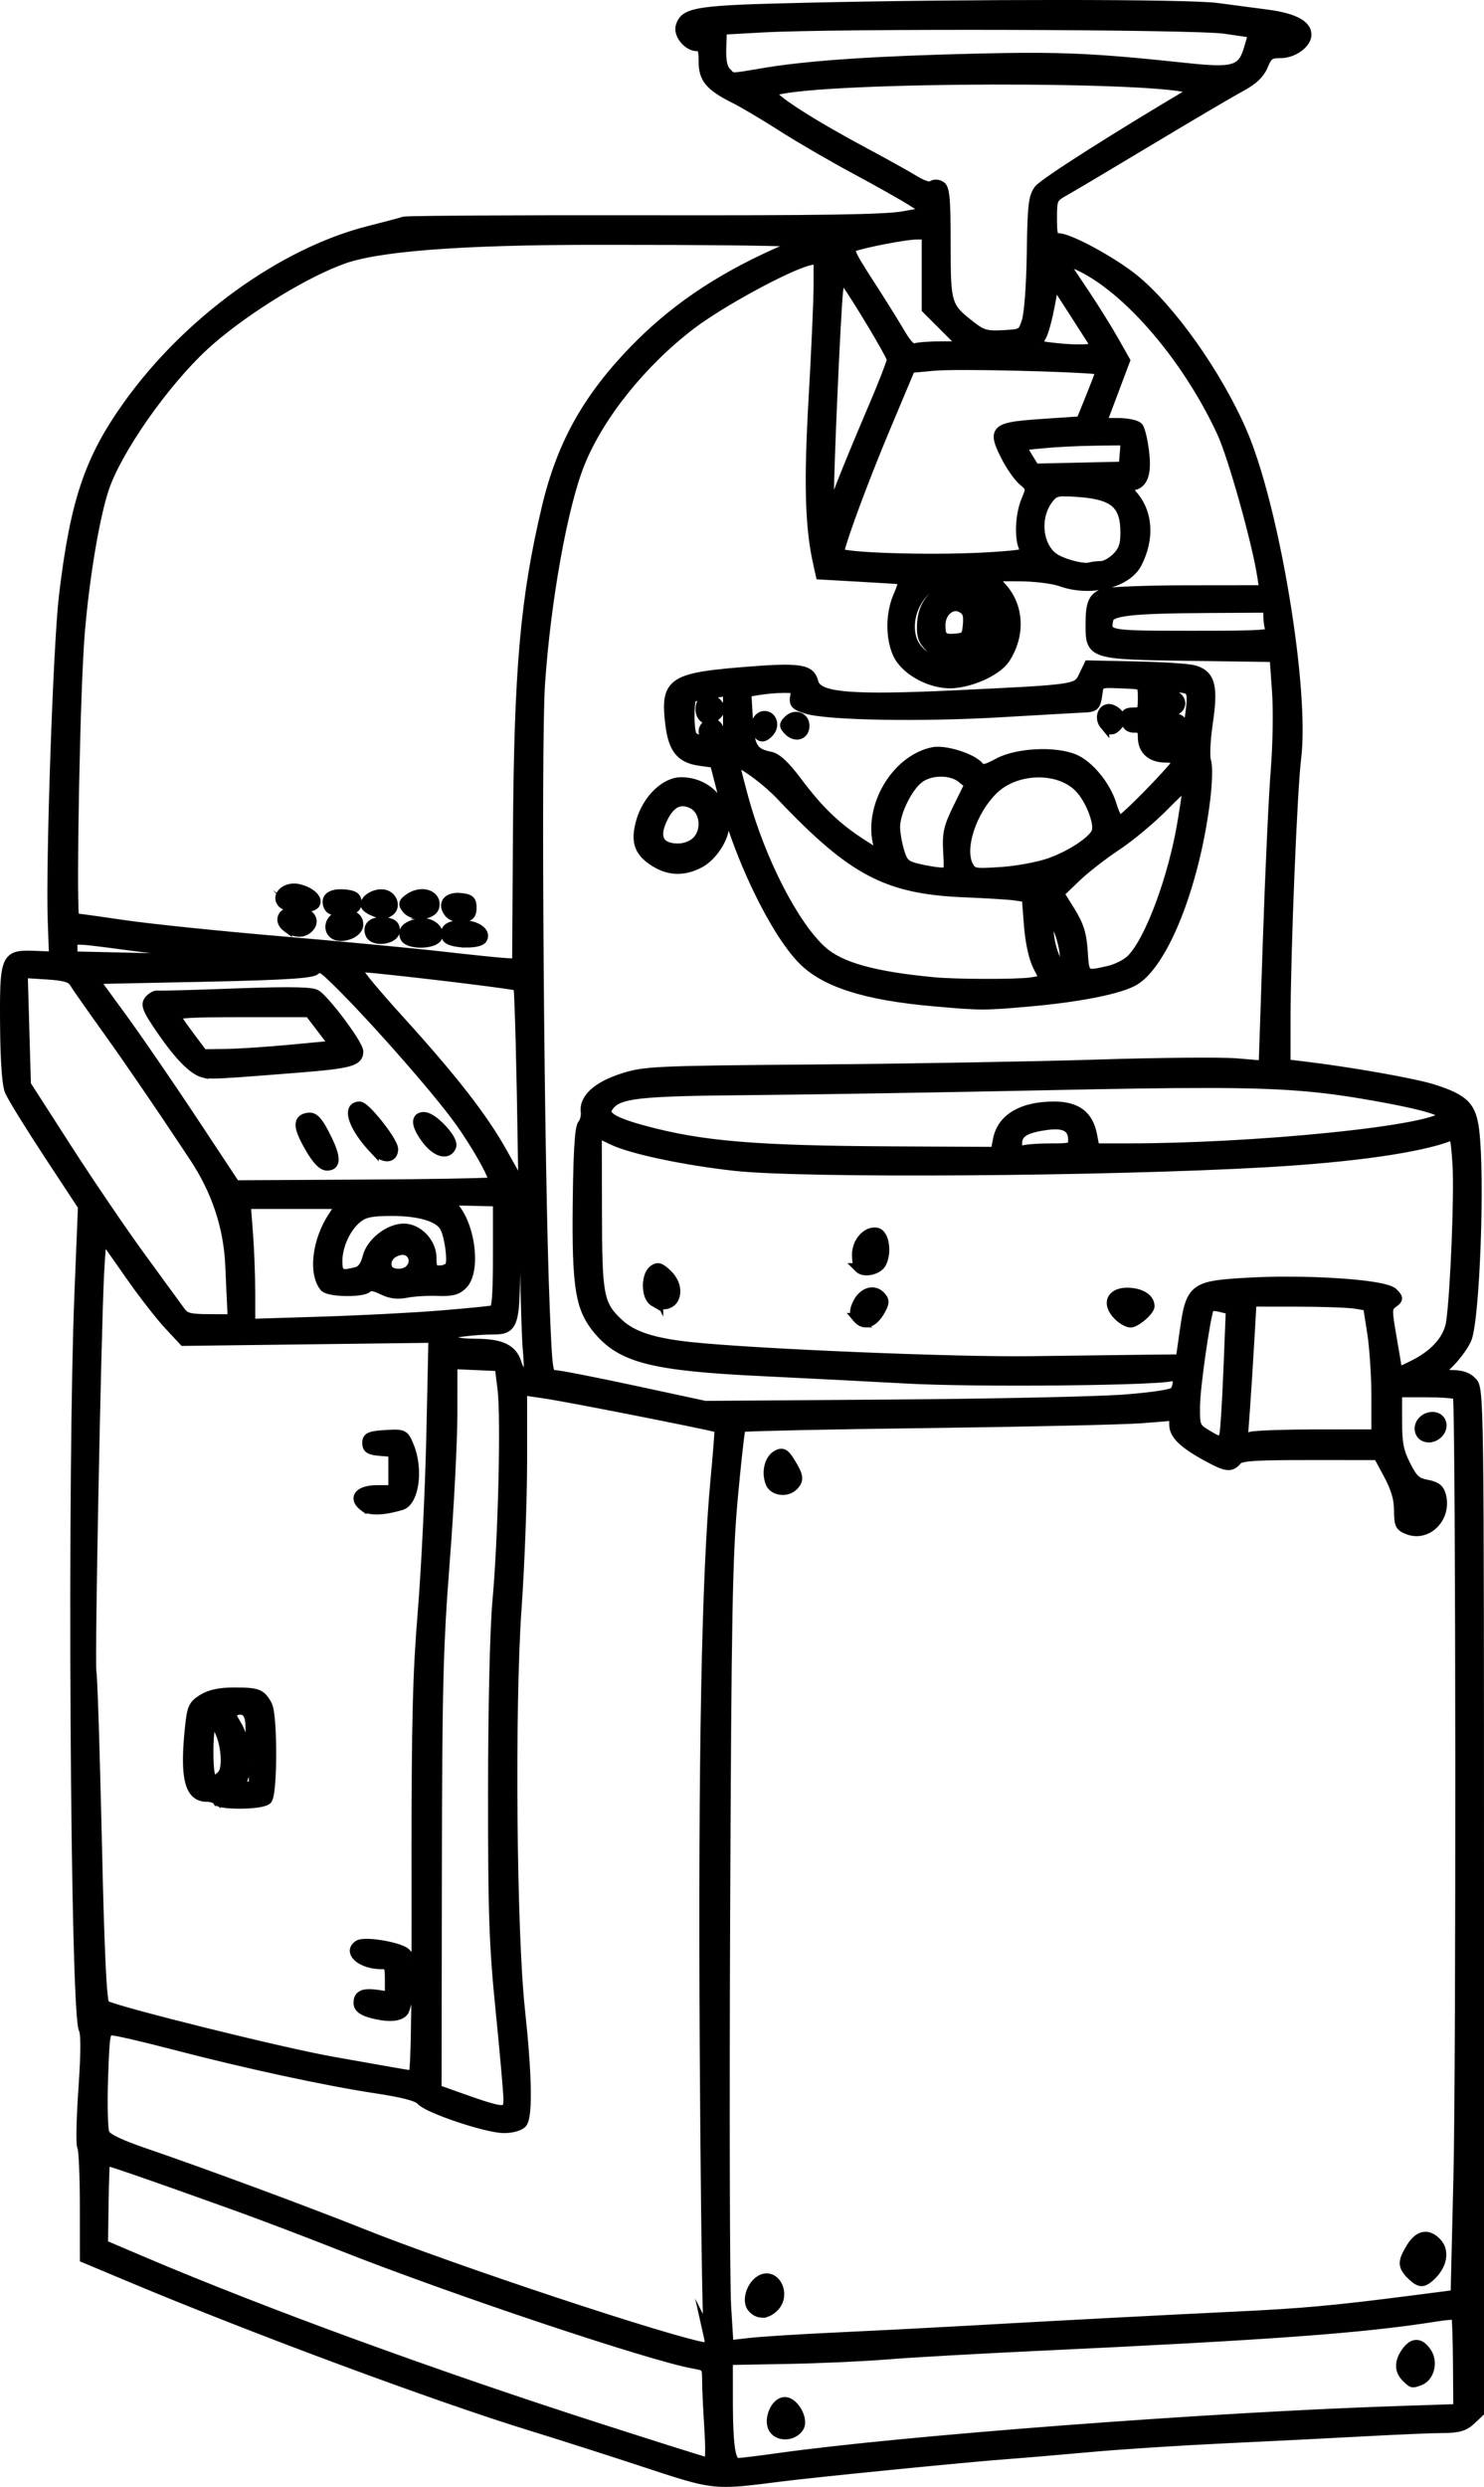 <?xml version="1.0" encoding="UTF-8"?>
<svg id="uuid-692219ff-707e-4679-81c8-e18f50585280" data-name="Layer_2" xmlns="http://www.w3.org/2000/svg" width="2277.47" height="3815.08" viewBox="0 0 2277.47 3815.08">
  <g id="uuid-f0d0a9b2-43e1-4967-a6ca-fc9f97d1e032" data-name="svg183">
    <g id="uuid-c022bd39-23ca-4819-aa98-aa83c7694446" data-name="path1492">
      <path d="M991.38,3777.97c-52.96-17.48-132.4-42.89-176.54-56.45-143.25-44.01-420.79-146.9-609.86-226.08l-74.9-31.37-.06-82.26c-.03-45.24-1.84-85.04-4.02-88.44-2.18-3.4-1.38-42.96,1.78-87.9,3.82-54.4,3.96-85.42.44-92.78-13.07-27.21-17.82-849.38-6.51-1128.09l5.43-133.98-53.05-80.65c-29.18-44.36-55.96-87.87-59.52-96.7-4.05-10.03-6.67-48.55-7-102.78-.63-103.2.72-106.21,46.68-104.29l28.47,1.19-1.99-54.88c-3.2-88.18,8.33-423.22,17.11-497.53,17.03-143.99,39.21-210.3,97.88-292.62,92.28-129.46,237.5-234.63,370.36-268.21,25.01-6.32,49.08-12.74,53.5-14.27,4.41-1.53,170.52-2.5,369.13-2.17,272.31.44,370.31-1.07,398.55-6.24l37.45-6.84-23.95-15.3c-13.17-8.41-52.89-30.81-88.27-49.78-35.37-18.97-85.98-48.37-112.46-65.34-26.48-16.97-58.98-36.25-72.22-42.85-38.52-19.2-48.15-30.64-48.15-57.2,0-18.93-1.8-23.14-9.87-23.14-14.08,0-29.22-18.5-25.28-30.9,6.96-21.93,25-24.55,195.64-28.47,246.08-5.65,583.05-5.48,627.03.32,21.45,2.84,56.69,7.49,78.31,10.34,38.87,5.13,59.67,15.87,59.67,30.81,0,13.7-20.86,28.59-40.05,28.59-16.22,0-19.66,2.41-26.39,18.53-5.54,13.25-15.62,22.77-35.42,33.44-15.22,8.2-77.37,44.76-138.11,81.24-60.74,36.48-119.44,71.39-130.45,77.57-19.49,10.94-20.02,12.05-20.06,42-.04,26.47,1.35,30.76,9.94,30.76,16.04,0,81.04,35.12,114.32,61.77,56.92,45.58,129.08,147.29,167.44,236.02,49.6,114.71,96.06,394.3,83.06,499.73-6.21,50.34-16.24,297.33-16.32,401.81l-.05,67.88,25.41,3.03c73.24,8.75,171.25,26.01,200.7,35.34,47.71,15.12,58.81,26.14,63.42,63,8.76,70.04,1.12,286.37-11.28,319.23-3.33,8.83-14.83,25.08-25.55,36.11l-19.49,20.06h21.65c15.23,0,24.68,3.35,31.85,11.27,9.92,10.97,10.19,31.82,10.19,795.76v784.5l-12.87,12.04c-10.13,9.48-19.23,12.06-42.8,12.14-16.46.05-70.85,2.34-120.87,5.09-50.02,2.74-146.31,7.58-213.99,10.75-67.67,3.17-160.36,9.17-205.96,13.32-45.61,4.16-103.38,9.06-128.39,10.88-58.53,4.28-295.53,27.78-347.73,34.48-101.65,13.05-101.04,13.12-205.96-21.52l-.02.03ZM1088.51,3726.2c-1.9-28.69-3.47-62.12-3.48-74.3-.03-21.38-.72-22.26-20.09-25.7-66.47-11.79-371.24-113.77-542.75-181.62-49.15-19.44-120.17-46.42-157.82-59.94-138.04-49.59-201.47-71.52-202.86-70.14-.78.78-1.84,30.08-2.36,65.12l-.94,63.7,60.83,25.9c185.98,79.18,448.3,174.95,705.46,257.56,86.8,27.88,159.98,50.9,162.63,51.15,2.77.25,3.36-21.69,1.36-51.71h0ZM1194.67,3770.65c191.59-26.91,657.55-62.34,946.89-72l96.29-3.22-.51-70.96c-.32-39.03-1.49-71.88-2.67-73.01-1.18-1.13-15.39.03-31.58,2.58-113.69,17.88-251.06,27.96-612.54,44.94-91.21,4.28-194.73,10.17-230.03,13.09-35.31,2.91-104.5,6.01-153.77,6.88l-89.57,1.59.03,58.85c.03,74.33,3.85,99,15.32,98.87,4.76-.05,32.74-3.48,62.16-7.61h-.02ZM1186.76,3725.09c-7.65-14.29,3.77-40.34,17.68-40.34s29.18,26.94,21.72,38.84c-8.8,14.06-32.21,14.95-39.4,1.5h0ZM2157.99,3646.91c-10.66-10.66-10.68-23.41-.06-38.55,10.74-15.34,21.43-15.08,31.81.76,9.6,14.65,3.95,37.15-10.75,42.79-11.79,4.52-11.36,4.63-20.99-5h-.01ZM1087.66,3584.44c-2.15-9.56-5-211.18-6.34-448.03-2.49-440.64,2.9-721.94,16.6-866.64,4.04-42.66,6.74-78.23,6-79.03-2.12-2.31-231.83-47.6-269.02-53.04l-33.43-4.9v106.51c0,58.58-3.83,161.02-8.51,227.64-10.67,151.91-7.8,495.66,5.16,615.97,10.78,100.17,12,163.45,3.34,173.89-3.85,4.64-15.55,8-27.86,8-26.22,0-116.33-30.12-127.26-42.54-5.52-6.27-27.22-12.03-69.55-18.44-76.65-11.61-201.77-38.65-310.28-67.06-45.61-11.94-88.02-21.72-94.26-21.73-10.88-.03-11.44,2.95-13.9,73.53-1.41,40.46-.38,78.37,2.29,84.26,3.39,7.46,22.2,16.62,62.05,30.23,84.48,28.84,250.75,90.36,329.35,121.85,146.46,58.68,496.17,174.16,534.9,176.63,2.54.19,2.86-7.53.71-17.09h0ZM1282.94,3585.71c54.43-2.51,143.51-7.09,197.94-10.18,137.33-7.8,300.15-16.38,417.27-21.99,101.4-4.85,150.11-9.3,268.08-24.47l67.46-8.68,4.34-179.96c4.41-182.95,3.58-1192.99-.99-1200.37-1.37-2.22-22.82-4.04-47.65-4.04h-45.16v42.98c0,35.03,2.43,47.77,13.14,68.91,11.02,21.75,16.19,26.5,32.05,29.48,14.49,2.72,19.73,6.8,22.4,17.44,8.17,32.57-20.5,62.57-49.85,52.16-13.61-4.83-15.08-7.79-15.12-30.33-.04-17.49-4.85-33.87-16.05-54.64l-16-29.66-105-.02c-86.82-.02-106.15,1.37-111.66,8.01-9.21,11.1-16.11,10.17-46.14-6.19-35.96-19.6-50.16-33.48-50.16-49.03v-13.23l-49.48,3.94c-27.22,2.17-176.27,5.54-331.24,7.48-154.96,1.95-282.84,4.74-284.16,6.21-1.33,1.47-6.75,49.62-12.05,106.99-8.31,89.91-9.95,178.56-11.89,641.96-1.24,295.7-.57,565.01,1.47,598.45l3.72,60.81,32.87-3.73c18.08-2.05,77.4-5.78,131.84-8.29h0ZM1154.28,3539.99c-8.43-10.16-1.69-33.11,12.3-41.9,21.52-13.51,40.31,20.13,22.34,39.98-11.24,12.42-25.28,13.19-34.64,1.91h0ZM2165.63,3489.48c-13.35-13.35-13.36-19.64-.06-41.46,12.06-19.77,26.14-22.2,39.99-6.9,11.26,12.44,7.95,32.58-7.97,48.5-13.27,13.27-18.58,13.25-31.96-.13h0ZM1182.03,2274.26c-6.06-16.38-1.14-36,10.59-42.28,8.32-4.45,11.84-2.38,20.72,12.2,12.41,20.36,13.15,26.39,4.33,35.21-10.62,10.62-30.9,7.7-35.65-5.13h0ZM2179.49,2196.86c-4.25-11.07,5.8-23.4,19.07-23.4s18.48,13.7,9.82,24.14c-8.75,10.55-24.71,10.13-28.89-.75h0ZM780.07,3220.39c0-9.72-5.33-70.5-11.85-135.08-10.16-100.68-11.83-148.67-11.74-336.75.06-129.4,2.81-248.95,6.67-291.56,8.75-96.35,13.25-283.03,7.86-326.33l-4.33-34.77-36.11-1.58-36.11-1.58-.06,76.48c-.04,42.06-5.3,143.88-11.7,226.27-10.09,129.98-11.69,193.44-12.1,479.86l-.44,330.07,37.58,13.34c66.87,23.73,72.35,23.86,72.35,1.65h-.03ZM639.13,2888.98c-.32-243.18,1.34-316.91,9.47-415.94,5.43-66.2,11.36-187.93,13.17-270.5l3.29-150.13-191.56,2.38-191.56,2.38-23.25-24.97c-12.79-13.73-38.53-46.77-57.2-73.41-18.67-26.64-36.69-52.33-40.04-57.09-4.76-6.77-6.77,4.7-9.19,52.64-4.83,95.4-14.57,602.21-11.74,610.37,1.39,4.01,5.1,119.21,8.24,256.01,4.19,182.62,7.45,250.37,12.24,254.91,8.34,7.9,270.46,73.03,351.59,87.35,33.84,5.97,73.56,13,88.27,15.61,14.71,2.61,29.43,5.02,32.72,5.35,4.33.44,5.86-80.47,5.55-294.97h0ZM567.42,3087.62c-11.7-3.38-17.39-8.32-17.39-15.12,0-12.45,8.18-15.7,30.76-12.25l17.39,2.66v-24.77c0-22.68-1.1-24.77-13.03-24.77-29.94,0-52.09-18.93-34.72-29.67,9.71-6,63.27,3.17,72.51,12.4,7.04,7.04,8.12,15.76,5.62,45.55-1.7,20.26-5.91,40.24-9.37,44.4-7.04,8.49-25.86,9.06-51.78,1.58h0ZM333.38,2761.93c-1.82-2.94-9.05-5.35-16.06-5.35-26.78,0-33.97-29.67-25.91-106.79,3.13-29.98,5.22-34.51,20.06-43.56,11.42-6.97,26.53-10.08,48.66-10.04,35.23.06,40.91,2.29,50.02,19.61,8.49,16.12,8.26,136.53-.25,145.06-7.77,7.77-71.8,8.67-76.5,1.07h-.02ZM387.68,2704.42c-1.88-19.86-3.42-45.21-3.45-56.34-.04-20.94-8.64-29.25-24.13-23.3-6.9,2.65-6.54,5.55,2.52,20.46,13.59,22.34,18.94,58.4,11.73,79.07-5.12,14.69-4.6,16.22,5.54,16.22s11.01-1.95,7.78-36.11h0ZM340.33,2723.41c13.79-13.79,1.3-79.18-15.12-79.18-2.95,0-5.21,18.58-5.21,42.8,0,43.47,4.75,51.96,20.33,36.38h0ZM558.53,2310.96c-17.37-12.82-7.19-25.15,20.76-25.15h24.24v-58.2l-20.06-1.66c-15.94-1.32-20.06-3.86-20.06-12.36,0-9.14,4.11-10.93,28.24-12.32,27.79-1.6,28.36-1.33,36.11,17.21,14.46,34.61,7.88,84.84-11.88,90.66-28.19,8.3-47.72,8.92-57.35,1.81h0ZM1878.73,2201.55c1.48-5.15,4.35-50.55,6.36-100.9l3.66-91.54-14.66-3.68c-8.06-2.02-15.98-2.35-17.6-.73-5.26,5.26-22.31,122.42-22.43,154.13-.12,29.1.87,31.44,17.27,41.44,21.31,12.99,23.98,13.12,27.39,1.28h0ZM2022.53,2200.29l89.61-.06v-57.46c0-31.61-2.9-75.91-6.45-98.45l-6.45-40.98-18.96-3.13c-10.43-1.72-50.55-3.17-89.16-3.2l-70.19-.06-3.45,60.18c-1.9,33.1-4.93,80.41-6.74,105.13l-3.29,44.94,12.74-3.41c7-1.88,53.06-3.44,102.34-3.48h0ZM1726.74,2146.72c45.22-3.56,73.54-8.09,76.15-12.19,7.17-11.29,5.02-26.67-3.28-23.49-18.28,7.02-301.09,9.8-406.99,4.01-61.78-3.38-162.4-8.53-223.6-11.45-164.42-7.83-212.66-19.64-248.89-60.91-29.58-33.69-35.03-65.28-33.7-195.33.81-79.15,3.15-117.17,7.52-122.45,3.49-4.21,5.67-12.87,4.83-19.25-2.67-20.36,18.12-39.26,56.77-51.6,34.14-10.9,48.13-11.54,297.95-13.59,144.17-1.18,338.5-4.58,431.84-7.55,93.34-2.96,188.63-3.82,211.75-1.89l42.04,3.51,6.45-191.94c3.54-105.57,8.99-223.08,12.11-261.13,3.12-38.05,3.98-92.63,1.93-121.29l-3.73-52.11-129.97-1.75c-151.22-2.03-152.47-2.43-152.47-47.61,0-32.82,3.83-42.09,19.93-48.21,7.21-2.74,65.7-5.05,129.97-5.12l116.86-.13-2.99-19.88c-7.91-52.5-44.95-184.88-62.15-222.11-55.7-120.55-153.69-231.39-230-260.17-17.43-6.57-18.59-9.38,19.59,47.63,14.71,21.97,34.69,54,44.4,71.17l17.65,31.22-18.01,47.86-18.01,47.86h25.51c14.03,0,27.94,3.01,30.92,6.69,2.98,3.68,7.07,21.37,9.11,39.31,3.89,34.27-3.15,50.3-22.09,50.3-6.07,0-4.75,4.01,5.28,15.92,22.66,26.93,24.73,66.09,5.47,103.34-15.87,30.68-71.8,43.94-116.88,27.7-11.77-4.24-40.3-7.75-63.41-7.79l-42.01-.06,16.06,18.29c25.61,29.17,27.17,72.47,3.88,108.01-11.18,17.06-46.16,34.17-76.71,37.52-29.42,3.23-65.8-12.77-83.12-36.55-15.92-21.86-17.91-66.39-4.35-97.07,7.55-17.07,8.99-25.07,4.61-25.54-3.51-.38-32.78-2.18-65.03-4.01l-58.65-3.33-4.15-18.72c-12.23-55.19-14.05-123.2-6.7-250.74,4.18-72.47,7.63-150.68,7.68-173.8l.06-42.04-14.71,3.58c-32.9,8-135.41,63.61-180.55,97.96-75.75,57.63-141.85,140.12-171.3,213.77-26,65.03-52.2,211.1-60.72,338.52-6.45,96.46-1.46,746.54,7.36,958.93,4.03,97.11,4.52,100.31,15.44,100.37,6.2.03,60.63,10.67,120.94,23.64l109.67,23.58,286.21-2.08c157.41-1.14,318.61-4.63,358.21-7.74l.03-.03ZM1432.73,1536.23c-105.04-9.31-167.55-29.35-201.74-64.68-42.61-44.03-96.72-156.25-121.48-251.98l-12.72-49.17-22.8-3.15c-29.14-4.02-40.71-18.23-45.4-55.74-8.03-64.26,2.31-71.75,111.33-80.66,87.65-7.17,103.35-4.87,108.57,15.91,5.73,22.83,54.7,27.39,213.47,19.88,191.49-9.06,191.08-9,200.8-29.29l8.02-16.74,72.54,1.53c39.9.84,79.62,3.41,88.27,5.69,25.77,6.83,30.51,23.94,22.29,80.36-3.96,27.16-5.14,53.32-2.71,59.88,2.37,6.41,1.78,32.43-1.33,57.81-15.77,129.12-63.15,250.43-108.64,278.19-21.54,13.14-85.43,25.88-164.04,32.7-68.03,5.9-71.83,5.89-144.44-.57v.02ZM1583.63,1506.71l19.83-3.28-10.65-20.87c-6.56-12.86-11.91-37.21-13.93-63.44l-3.29-42.57-16.6-2.53c-9.13-1.39-44.29-3.61-78.12-4.93-119.34-4.66-172.65-32.68-282.13-148.33-26.41-27.9-70.95-58.89-70.95-49.37,0,2.39,6.1,26.6,13.55,53.78,26.2,95.58,77.04,194.49,119.85,233.17,27.6,24.93,79.29,39.48,171.53,48.27,34.96,3.33,130.97,3.39,150.9.13v-.03ZM1702.07,1489.03c11.32-2.63,26.13-9.99,32.92-16.37,28.72-26.98,65.8-126.17,80-213.98,4.52-27.95,8.23-52.81,8.24-55.25,0-2.43-16.23,12.16-36.09,32.43-19.86,20.27-52.96,47.95-73.56,61.51-20.6,13.56-48.84,35.59-62.76,48.97l-25.31,24.31,17.06,27.45c13.36,21.49,17.54,34.88,19.24,61.71,2.4,37.72,2.7,37.94,40.24,29.23h0ZM1633.07,1457.95c-1.98-13.98-8.11-32.63-13.61-41.46l-10.01-16.05-.06,22.91c-.13,25.5,12.18,60.01,21.36,60.01,4.04,0,4.79-8.17,2.34-25.41h-.02ZM1454.97,1306.36c-1.58-28.07.57-37.46,15.5-67.8l17.34-35.21-12.08-9.78c-16.2-13.12-48.59-12.66-65.88.94-17.4,13.69-35.96,51.86-35.96,73.97,0,9.42,2.92,26.48,6.49,37.91,5.64,18.06,9.33,21.48,28.09,26.02,11.88,2.87,27.61,5.52,34.97,5.88,13.06.64,13.33-.13,11.54-31.93h0ZM1611.17,1323.68c32.69-11.58,66.27-33.79,71.44-47.25,5.25-13.68-9.57-51.36-27.06-68.8-31.65-31.57-96.91-29.65-131.19,3.86-33.4,32.66-52.27,90.31-38.17,116.65,6.2,11.58,8.82,12.07,50.1,9.43,23.96-1.54,57.66-7.78,74.88-13.88h0ZM1346.92,1292.48c-13.04-57.81,29.88-127.73,85.19-138.79,18.29-3.66,59.57,9.3,70.12,22.01,5.14,6.2,10.11,5.29,30.64-5.63,28.59-15.2,86.19-18.02,115.76-5.67,22.97,9.6,49.1,41.72,57.75,70.99,3.78,12.81,9.16,23.29,11.95,23.29,6.55,0,88.89-84.48,88.89-91.2,0-2.81-8.25-5.09-18.34-5.09-22.16,0-35.15-11.67-35.15-31.57,0-11.86-2.36-14.67-12.04-14.33-8.57.32-12.53-3.04-13.75-11.61-1.39-9.8.84-12.04,12.04-12.04,12.47,0,13.75-1.98,13.75-21.4,0-21.24-.19-21.41-21.4-22.35-47.9-2.14-45.28-3.06-48.15,17-2.35,16.44-4.63,18.81-18.72,19.41-8.83.38-67.08,3.68-129.46,7.34-123.59,7.26-265.11,4.78-297.72-5.2-17.76-5.44-20.27-8.1-18.13-19.28,2.26-11.8.73-12.97-16.84-12.91-10.63.03-27.97,1.49-38.54,3.24l-19.22,3.18,2.39,40.9c2.57,43.94,7.6,52.4,34.43,57.89,9.82,2.01,22.92,14.31,40.99,38.45,32.71,43.72,58.82,69.02,96.92,93.92,16.12,10.53,29.7,19.15,30.2,19.15s-1.11-8.86-3.54-19.7h0ZM1161.83,1122.26c-4.39-11.43,1.62-24.07,11.44-24.07,11.34,0,16.08,14.36,7.97,24.14-8.43,10.15-15.49,10.13-19.41-.06h0ZM1210.49,1121.27c-7.59-7.59-7.66-9.46-.57-16.55,10.06-10.06,24.87-4.83,24.87,8.78s-13.76,18.31-24.3,7.77h0ZM1694.92,1111.63c-7.85-9.46-3.51-24.14,7.14-24.14,4.14,0,10.53,3.61,14.2,8.02,5.31,6.4,5.31,9.65,0,16.05-8.37,10.09-13.01,10.1-21.34.06h0ZM1117.1,1097.86v-37.78l-25.41,3.68c-13.98,2.03-27.22,4.73-29.42,6-4.8,2.76-5.37,45.41-.76,57.41,2.35,6.12,10.49,8.46,29.42,8.46h26.18v-37.78ZM1079.65,1122.09c0-11,16-16.6,21.59-7.55,5.92,9.58,1.54,15.75-11.2,15.75-5.76,0-10.38-3.65-10.38-8.19ZM1076.24,1095.51c-4.24-11.04,1.51-24.07,10.62-24.07,4.14,0,10.53,3.61,14.2,8.02,5.31,6.4,5.31,9.65,0,16.05-3.66,4.41-10.05,8.02-14.2,8.02s-8.92-3.61-10.62-8.02ZM1825.21,1105.46c6.42-46.87,5.77-48.73-18-50.99l-21.4-2.04v28.42c0,26.23.78,28,10.14,22.99,12.07-6.46,25.03,5.4,20.05,18.36-1.71,4.45-1.1,8.09,1.35,8.09s5.98-11.17,7.86-24.82h0ZM1794.36,1088.9c-1.76-1.76-3.2-7.79-3.2-13.4,0-12.57,17.79-10.81,20.26,2.01,1.68,8.72-11.16,17.29-17.06,11.39h0ZM1005.99,1322.86c-25.3-15.43-31.07-31.34-22.49-62.01,9.56-34.16,36.79-61.03,61.83-61.03,37.59,0,66.43,28.41,66.43,65.45,0,19.88-18.15,48-37.78,58.52-23.62,12.67-46.19,12.36-67.99-.93h0ZM1069.26,1290.47c16.42-16.42,12.62-48.11-6.89-57.41-18.18-8.67-32.7-2.05-44.18,20.16-15.77,30.5-7.52,48.25,22.41,48.25,10.68,0,22-4.35,28.66-11ZM809.62,2067.81c-2.02-22.8-5.33-156.26-7.35-296.57-2.03-140.31-5.2-256.62-7.06-258.48-3.02-3.03-223.37-29.25-246.65-29.36-6.26-.03,15.97,28.05,65.04,82.17,81.69,90.11,127.64,149.26,157.63,202.88l19.54,34.95v109.75c0,123.42-.92,126.57-37.08,126.57-11.15,0-31.46,1.54-45.14,3.41-20.19,2.77-23.73,4.78-18.82,10.7,3.89,4.68,17.77,7.32,38.83,7.37,40.71.13,58.01,8.33,64.65,30.76,2.82,9.52,8.48,17.31,12.59,17.31,6.07,0,6.79-7.78,3.81-41.46h0ZM2170.58,2093.43c32.93-16.8,52.85-40.07,56.36-65.84,6.56-48.07,12.49-196.04,9.66-240.91-2.55-40.37-4.2-46.61-11.56-43.75-46.39,18-148.92,32.62-282.25,40.23-243.18,13.89-711.32,17.07-815,5.53-77.98-8.68-158.14-25.6-187.24-39.53l-24.5-11.73.25,120.39c.25,131.92,2.54,143.71,33.03,172.34,20.9,19.62,52.94,30.06,111.05,36.19,100.96,10.65,405.93,23.28,522.13,21.64,66.2-.94,144.88-1.95,174.84-2.25l54.48-.57,6.23-43.92c9.32-65.67,13.66-68.99,96.67-73.69,92.06-5.22,210.78,2.94,222.99,15.33,8.68,8.81,8.66,9.71-.32,16.37-8.95,6.64-9.02,9.79-1.34,53.87,4.49,25.75,8.16,47.71,8.16,48.79,0,3.81,5.95,1.88,26.34-8.52v.03ZM1315.54,2021.6c-4.66-5.61-4.62-10.82.13-21.3,7.87-17.27,24.58-23.24,35.24-12.57,6.56,6.56,6.79,10.16,1.28,20.61-11.25,21.35-25.64,26.55-36.67,13.26h.03ZM1716.27,2018.33c-20.26-20.26-8.99-38.75,21.3-34.92,16.27,2.06,26.56,9.83,26.77,20.21.13,7.07-21.03,25.41-29.34,25.41-4.41,0-12.84-4.81-18.72-10.7h0ZM1003.42,1996.5c-11.79-6.87-12.57-38.4-1.18-47.85,6.79-5.63,10.43-4.68,21.4,5.62,26.21,24.62,9.49,59.53-20.22,42.22h0ZM1318.61,1945.22c-1.96-1.96-3.57-11.22-3.57-20.57,0-19.36,15.5-36.62,30.36-33.8,11.71,2.22,16.05,30.49,7.22,46.99-5.61,10.48-26.4,14.99-34.01,7.38h0ZM676.89,2017.84c40.57-3.34,76.77-6.93,80.45-7.98,4.98-1.42,6.69-22.95,6.69-84.24v-82.34l-38.48-.97c-36.95-.94-38.13-.57-29.63,8.81,26.33,29.09,34.66,99,14.24,119.42-8.72,8.72-16.96,10.84-38.79,9.99-15.24-.57-36.61.69-47.48,2.84-14.01,2.78-24.81,1.4-37.1-4.73-11.73-5.85-19.09-6.89-22.76-3.22-7.77,7.77-59.74,6.78-66.22-1.26-17.05-21.16-11.27-70.35,12.58-106.99l13.05-20.06h-146.18l3.44,44.13c1.89,24.27,3.45,65.58,3.47,91.79l.03,47.66,109.46-3.41c60.21-1.87,142.66-6.14,183.23-9.48h0ZM354.43,1968.84c-5.97-127.22.63-107.42-72.36-217.68-35.91-54.26-87.2-129.18-113.98-166.49-26.78-37.31-51.27-72.22-54.43-77.57-4.4-7.47-14.23-10.28-42.18-12.06l-36.45-2.32,2.47,85.7,2.47,85.7,62.45,97.12c34.35,53.42,85.66,128.9,114.03,167.75,28.37,38.84,55.46,75.97,60.19,82.5,7.38,10.19,13.68,11.89,44.49,12.04l35.89.19-2.57-54.83v-.02ZM547.86,1950.98c7.36-1.98,12.85-9.67,16.05-22.48,5.6-22.46,32.8-43.91,55.69-43.91s42.79,22.19,42.79,45.22c0,16.45,1.71,18.98,12.8,18.98,7.04,0,14.13-3.47,15.76-7.72,3.62-9.43-1.45-44.85-8.34-58.27-8.05-15.69-38.09-24.96-80.85-24.96-31.29,0-42.38,2.21-52.99,10.55-17.56,13.81-30.82,42.42-30.82,66.49,0,20.17,4.91,22.82,29.92,16.1ZM630.07,1946.36c10.59-12.76,1.63-30.58-14.42-28.65-15.92,1.91-25.99,15.08-21.16,27.67,4.16,10.84,26.88,11.47,35.58.99h0ZM756.8,1813.36c4.18-4.18-21.72-51.39-50.42-91.93-36.34-51.33-150.25-179.87-201.01-226.81-11.46-10.6-15.27-11.65-21.99-6.08-5.94,4.93-52.65,7.66-173.69,10.15l-165.57,3.41,42.94,58.85c23.62,32.37,72.47,103.47,108.56,158.02l65.61,99.17,196.48-1.09c108.06-.57,197.65-2.26,199.08-3.68h0ZM475.23,1760.21c-18.07-31.37-18.67-43.37-2.26-45.73,8.6-1.23,14.29,4.58,25.36,25.9,17.24,33.23,18.37,47.91,3.68,47.91-7.16,0-15.84-9.11-26.77-28.09h0ZM573.91,1762.7c-31.83-33.84-42.45-65.35-22.02-65.35,9.16,0,51.64,53.84,51.64,65.46,0,15-15.47,14.94-29.62-.13v.02ZM654.99,1748.53c-16.32-21.4-18.03-35.13-4.36-35.13s46.04,34.71,42.05,45.12c-5.38,14.04-22.9,9.39-37.69-9.99h0ZM311.98,1645.57c-15.77-4.06-37.66-26.52-65.34-67.04-20.71-30.31-23.48-37.23-17.68-44.22,3.78-4.56,9.56-7.81,12.85-7.24,3.29.57,56.79-.87,118.89-3.2,78.66-2.96,116.21-2.48,123.77,1.56,13.58,7.27,65.57,76.78,65.57,87.66,0,15.02-13.25,18.64-90.94,24.86-123.97,9.92-135.83,10.53-147.12,7.62h0ZM447.5,1609.97l65.97-6.24-19.41-25.41-19.41-25.41h-104.39c-81.97,0-103.57,1.43-100.58,6.69,2.1,3.68,12.36,18.12,22.81,32.1l19.01,25.41,35.01-.44c19.26-.25,64.7-3.25,100.98-6.69h0ZM1531.19,1749.03c6.24-33.24,37.17-51.68,86.7-51.68,34.74,0,52.66,13.74,58.5,44.87l3.63,19.32h51.56c204.57-.05,483.13-29.35,483.03-50.82-.04-7.23-34.52-16.88-105.14-29.41-117.13-20.79-183.93-23.01-494.84-16.46-160.36,3.38-368.59,6.82-462.75,7.65-178.86,1.57-205.21,4.76-218.91,26.48-7.95,12.6,7.27,22.25,55.74,35.33,88.54,23.9,171.53,30.79,383.24,31.83l155.88.76,3.35-17.87ZM1612.39,1761.54c32.59,0,34.34-.64,34.34-12.72,0-19.55-12.57-26.66-40.41-22.84-33.48,4.59-45.18,11.92-45.18,28.3,0,10.35,2.1,12.95,8.46,10.51,4.65-1.79,23.91-3.25,42.8-3.25h0ZM794.66,1284.08c1.6-257.56,11.08-365.57,44.39-505.97,23.52-99.13,65.19-172.15,142.17-249.13,64.52-64.52,143.96-114.75,246.97-156.15,7.49-3.01-105.95-4.81-296.91-4.71-337.15.19-328.09-.57-413.35,32.54-61.21,23.76-153.93,82.56-205.4,130.27-61.28,56.8-133.07,159.45-152.75,218.4-14.44,43.27-29.98,135.6-37.08,220.47-7.67,91.64-14.07,438.67-8.09,438.7,2.62.02,36.79,4.74,75.93,10.49,39.14,5.76,146.27,16.83,238.06,24.6,91.79,7.77,204.21,18.39,249.82,23.6,45.61,5.21,90.14,9.77,98.97,10.14l16.05.68,1.21-193.93ZM621.38,1437.53c-3.94-10.25,1.98-16.56,19.6-20.9,16.83-4.14,35.18,8.19,30.46,20.49-4.61,12.01-45.48,12.35-50.06.44v-.03ZM685.82,1438.16c-4.95-12.9,2.86-18.98,24.38-18.98s36.22,10.95,29.91,21.16c-5.43,8.8-50.77,6.97-54.28-2.19h0ZM568.02,1432.54c-4.74-12.35,4.87-19.84,22.83-17.79,11.21,1.28,15.36,4.64,15.36,12.45,0,14.18-33.03,18.79-38.19,5.33h0ZM510.81,1431.67c-8.39-8.39-2.9-23.15,9.8-26.33,17.96-4.51,29.43.63,29.43,13.11,0,13.9-28.84,23.62-39.23,13.22ZM440.53,1422.63c-14.15-10.35-6.92-24.85,12.4-24.85s31.7,12.66,22.22,24.07c-8.28,9.97-21.63,10.27-34.62.77h0ZM689.41,1400.8c-11.28-13.59-2.72-25.32,17.07-23.42,14.57,1.4,17.42,3.87,17.42,15.05,0,10.4-3.07,13.73-13.83,14.98-7.66.89-16.88-2.07-20.66-6.62h0ZM572.78,1397.62c-6.62-2.66-12.04-7.03-12.04-9.71,0-8.92,15.31-17.72,27.74-15.95,13.96,1.99,19.85,19.49,8.9,26.44-8.58,5.44-9.17,5.42-24.6-.78h0ZM624.68,1394.81c-6.36-7.66-5.98-9.89,2.82-16.32,18.49-13.52,42.81-6.16,39.38,11.92-2.57,13.54-32.06,16.62-42.2,4.4h0ZM503.82,1389.73c-4.92-12.81,4.99-19.7,25.48-17.74,13.92,1.33,18.07,4.18,18.07,12.43s-4.12,11.04-20.1,12.36c-14.7,1.21-21-.68-23.45-7.05h0ZM432.82,1384.98c-9.58-11.54,7.08-25.56,25.33-21.31,17.92,4.18,30.11,15.19,25.34,22.9-5.21,8.43-43.34,7.23-50.67-1.59h0ZM311.98,1467.33c15.5-3.94,15.32-4.11-5.35-4.74-11.77-.38-57.51-5.41-101.64-11.22-99.79-13.14-93.62-13.3-93.62,2.43v13.22l73.56,1.66c40.46.91,81.98,1.9,92.28,2.19,10.3.32,25.95-1.3,34.77-3.54h0ZM1493.73,1010.5c9.82-4.1,21.78-13.06,26.58-19.91,17.63-25.18,7.17-68.89-20.89-87.28-19.96-13.08-21.52-7.47-2.6,9.38,19.87,17.7,24.72,36.04,16.67,62.93-11.24,37.51-52,48.19-81.92,21.45-14.53-12.98-17.3-19.13-16.82-37.34.75-28.54,13.67-47.32,41.15-59.8l22.32-10.13-19.65-.13c-37.7-.25-69.51,44.86-60.53,85.78,7.89,35.95,53.53,52.65,95.7,35.03h0ZM1485.2,958.12c1.3-15.65-.72-20.97-9.81-25.84-14.94-8-31.96,6.26-31.96,26.76,0,18.69,4.23,22.3,23.88,20.38,14.51-1.42,16.42-3.7,17.88-21.3h0ZM1949.55,966.7c-1.79-4.66-3.25-14.28-3.25-21.4v-12.94l-92.28.51c-118.23.68-150.41,4.29-152.86,17.17-4.73,24.82-3.29,25.1,127.86,25.1,110.68,0,123.44-.9,120.53-8.46v.02ZM1690.2,868.17c5.78,0,16.41-5.91,23.64-13.13,10.15-10.14,13.13-18.74,13.13-37.8,0-44.18-16.93-58.48-73.93-62.46-30.58-2.14-34.75-1.16-43.69,10.2-22.9,29.12-16.62,77.88,12.02,93.26,15.76,8.47,42.26,14.7,51.2,12.05,3.92-1.16,11.85-2.12,17.63-2.12h0ZM1527.98,854.01c44.63-3.17,48.31-4.27,43.62-13.02-7.69-14.37-6.16-50.91,3.06-72.97,7.91-18.94,7.75-19.92-4.93-30.59-7.21-6.06-19.51-23.98-27.34-39.81-19.39-39.21-15.25-42.58,58.56-47.55l57.94-3.9,15.17-37.45c8.34-20.6,15.24-38.87,15.32-40.61.25-4.71-218.36-10.38-257.88-6.69l-34.13,3.19-38.49,91.6c-34.12,81.19-70.56,179.99-70.56,191.27,0,8.43,153.92,12.63,239.68,6.54h0ZM1338.29,629.2c16.64-38.75,30.23-73.66,30.22-77.57-.03-6.59-64.55-113.63-74.81-124.12-2.53-2.59-5.78,5.73-7.29,18.72-3.53,30.16-14.5,276.46-14.03,314.94l.38,29.42,17.65-45.47c9.71-25.01,31.27-77.18,47.9-115.93h-.02ZM1725.95,695.64l1.66-20.06-47.13.63c-25.92.32-62.17,2.15-80.56,4.01l-33.43,3.39,10.71,17.55,10.71,17.55,68.19-1.5,68.19-1.5,1.66-20.07ZM1445.73,531.14h33.52l-28.61-28.61-28.61-28.61v-113.97h-15.7c-16.05,0-81.45,12.59-97.56,18.78-7.52,2.89-3.62,11.66,24.52,55.18,18.4,28.46,40.19,63.32,48.41,77.47,10.02,17.24,17.52,24.74,22.73,22.74,4.28-1.64,22.86-2.98,41.29-2.98h0ZM1680.75,529.8c-2.23-3.68-17.25-27.15-33.38-52.16l-29.33-45.47-6.64,35.68c-3.65,19.63-9.23,40.53-12.41,46.46-8.16,15.25-7.74,15.9,11.62,18.31,42.18,5.23,74.24,3.95,70.13-2.82h0ZM1575.63,492.56c3.71-11.35,6.98-56.01,7.64-104.32,1-73.34,2.48-86.2,11.22-97.62,7.79-10.18,117.54-80.08,234.11-149.09,41.98-24.85-575.84-26.18-643.44-1.38-11.28,4.14,50.47,45.1,140.59,93.25,30.89,16.51,65.78,35.9,77.53,43.09,12.77,7.82,23.6,11.22,26.93,8.45,3.15-2.61,8.99-2.51,13.42.25,6.36,3.93,7.85,20.86,7.85,89.3,0,93.7.75,96.08,39.55,126.32,16.32,12.72,23.04,14.55,48.54,13.2,28.95-1.54,29.74-2,36.08-21.42v-.03ZM1174.61,111.4c66.56-11.11,170.7-18.07,324.99-21.71,128.46-3.03,178.24-.8,320.08,14.32,75.54,8.06,86.86,4.44,97.28-31.09l6.52-22.23-43.42-6.38c-46.84-6.89-594.54-8.44-709.99-2.02l-62.06,3.46-.92,28.21c-.64,19.65,1.66,30.8,7.6,36.74,10.23,10.23,3.37,10.15,59.92.71h0Z" stroke="#000" stroke-miterlimit="10" stroke-width="5"/>
      <path d="M1113.91,3812.58c-33.14,0-57.62-7.95-120.75-28.79h0l-3.35-1.07c-53.09-17.53-132.24-42.83-176.44-56.42-142.62-43.82-422.12-147.43-610.32-226.25l-77.96-32.65-.06-85.58c-.04-48.71-2.03-81.47-3.44-86.08-.96-1.62-2.21-5.37-1.69-30.84.34-16.73,1.37-37.96,2.9-59.78,4.91-69.93,2.68-86.58.92-90.28-1.41-2.93-5.15-10.73-8.61-150.58-2.04-82.5-3.56-196.6-4.28-321.28-1.58-273.02.74-531.54,5.89-658.59l5.37-132.38-52.17-79.31c-26.21-39.85-55.82-87.24-59.98-97.58-6.16-15.27-7.2-78.25-7.36-104.62-.39-63.95-.07-90.37,12.03-102.04,8.28-7.99,20.58-8.08,39.86-7.27l23.07.97-1.79-49.47c-3.21-88.45,8.33-423.75,17.15-498.3,17.19-145.4,39.35-211.56,98.78-294.93,92.87-130.29,239.36-236.33,373.2-270.15,24.53-6.2,48.84-12.68,53.09-14.14,1.42-.49,4.08-1.42,113.34-2.06,69.86-.41,161.29-.55,257.42-.39,273.11.44,369.73-1.05,397.64-6.15l24.93-4.55-13.23-8.45c-13.11-8.38-52.56-30.62-87.94-49.59-35.56-19.07-86.16-48.47-112.8-65.54-26.42-16.93-58.61-36.04-71.75-42.59-39.97-19.93-50.92-33.18-50.92-61.67,0-6.13-.17-13.57-1.51-16.71-.42-.99-.61-1.44-3.36-1.44-8.69,0-18.11-5.49-24.58-14.33-5.67-7.75-7.67-16.17-5.47-23.09,8.26-26.02,30.39-28.06,200.29-31.96,248.71-5.72,583.14-5.53,627.8.36,21.45,2.84,56.69,7.49,78.31,10.34,42.48,5.61,64.01,17.64,64.01,35.77,0,16.64-22.74,33.59-45.05,33.59-14.18,0-15.81,1.16-21.78,15.45-5.98,14.32-16.89,24.72-37.66,35.91-15.2,8.19-77.07,44.58-137.91,81.12-60.92,36.59-119.49,71.42-130.58,77.64-9.61,5.39-13.41,7.8-15.26,11.67-2.12,4.43-2.23,12.35-2.25,25.98-.01,8.05-.03,23.03,2.25,25.32.28.28,1.26.44,2.68.44,18.43,0,85.73,37.47,117.44,62.86,57.58,46.11,130.19,148.4,168.91,237.94,23.44,54.22,47.87,149.37,65.35,254.51,17.49,105.21,24.25,197.85,18.08,247.82-6.16,49.94-16.21,297.41-16.28,401.21l-.05,63.44,21,2.51c73.82,8.82,171.8,26.09,201.62,35.53,49.5,15.69,62,28.24,66.87,67.15,8.94,71.47,1.16,287.89-11.56,321.62-3.6,9.55-15.3,26.16-26.64,37.83l-11.25,11.58h9.83c16.73,0,27.36,3.86,35.55,12.91,6.2,6.85,8.77,13.81,10.11,118.81,1.31,102.54,1.38,303.79,1.38,680.31v786.67l-14.45,13.52c-11.1,10.38-21.46,13.4-46.2,13.49-16.35.05-70.46,2.33-120.62,5.08-50.21,2.75-146.22,7.58-214.02,10.75-67.84,3.18-160.13,9.15-205.74,13.31-45.76,4.17-103.39,9.06-128.48,10.89-58.38,4.27-295.43,27.77-347.46,34.46l-.89.11c-38.65,4.96-62.6,8.04-83.2,8.04ZM989.65,3772.1l4.25,1.4q102.61,33.88,201.94,21.12l.89-.11c52.11-6.69,289.53-30.24,348-34.51,25.04-1.83,82.59-6.71,128.3-10.88,45.73-4.17,138.23-10.15,206.18-13.34,67.78-3.18,163.76-8,213.95-10.75,50.3-2.76,104.64-5.04,121.13-5.09,23.74-.08,30.96-2.9,39.4-10.79l11.28-10.55v-782.33c0-727.39-.21-782.8-8.9-792.41-6.18-6.83-14.33-9.62-28.14-9.62h-33.48l27.73-28.55c10.17-10.47,21.37-26.22,24.45-34.39,12.08-32.03,19.59-248.19,11-316.85-4.37-34.9-13.9-44.25-59.97-58.85-29.35-9.3-126.44-26.38-199.78-35.14l-29.82-3.56.05-72.32c.08-104.03,10.17-352.25,16.36-402.42,12.9-104.54-33.47-383.3-82.68-497.14-38.15-88.24-109.5-188.88-165.98-234.1-34.4-27.54-97.52-60.67-111.19-60.67-2.98,0-6.78-.38-9.76-3.37-4.43-4.43-5.21-12.34-5.18-32.4.04-30.83.67-34.03,22.61-46.35,11.01-6.18,69.48-40.95,130.32-77.5,60.95-36.61,123-73.1,138.31-81.35,18.8-10.13,28.1-18.81,33.18-30.96,7.5-17.97,12.72-21.6,31.01-21.6s35.05-13.73,35.05-23.59c0-11.79-20.16-21.21-55.32-25.85-21.62-2.85-56.85-7.5-78.31-10.34-43.41-5.72-382.88-5.87-626.26-.27-86.51,1.99-132.3,3.61-158.6,7.43-26.17,3.81-29.81,9.42-32.4,17.55-1.19,3.73.35,9.16,4.01,14.16,4.48,6.12,11.11,10.23,16.51,10.23,14.87,0,14.87,13.67,14.87,28.14,0,22.96,6.26,33.22,45.38,52.72,13.41,6.68,46.02,26.03,72.69,43.12,26.46,16.95,76.76,46.18,112.13,65.14,35.56,19.07,75.31,41.49,88.6,49.97l34.67,22.14-49.96,9.13c-28.59,5.23-125.66,6.76-399.46,6.32-209.1-.35-358.21.76-367.83,2.01-5.35,1.77-28.54,7.95-53.56,14.27-131.68,33.28-275.94,137.79-367.51,266.26-58.27,81.76-80.03,146.87-96.99,290.3-8.79,74.3-20.28,408.56-17.08,496.76l2.19,60.28-33.88-1.42c-16.61-.69-27.09-.74-32.5,4.48-9.09,8.77-9.32,36.96-8.97,94.79.38,63.25,3.68,93.62,6.64,100.94,3.04,7.53,27.49,47.83,59.06,95.82l53.94,81.99-5.5,135.59c-5.14,126.63-7.45,384.44-5.89,656.8,1.51,263.39,6.41,456.23,11.92,468.95,2.51,5.26,5.26,20.88.03,95.28-3.37,47.88-3.49,80.41-2.3,85.28.89,1.6,2.21,5.8,3.34,30.57.76,16.82,1.19,38.17,1.21,60.13l.05,78.93,71.83,30.08c187.96,78.71,467.03,182.17,609.4,225.91,43.34,13.32,120.23,37.89,173.31,55.38l.02-.03ZM621.24,344.63s-.1.03-.15.05c.06-.02.11-.04.15-.05ZM1132.44,3783.27c-3.23,0-6.19-1.24-8.57-3.59-8.69-8.58-11.63-33.88-11.66-100.27l-.03-63.76,94.49-1.67c49.29-.87,118.12-3.95,153.45-6.86,35.45-2.93,138.72-8.8,230.21-13.1,361.25-16.97,498.52-27.04,611.99-44.89,31.88-5.01,34.34-2.66,35.81-1.25,1.71,1.63,2.35,2.24,3.2,25.72.5,13.76.86,31.82,1.01,50.86l.54,75.84-101.16,3.38c-287.34,9.59-756.08,45.23-946.34,71.95h0c-26.5,3.72-57.23,7.61-62.8,7.66h-.14ZM1122.19,3625.46l.02,53.93c.02,41.84,1.07,85.64,8.69,93.17.6.6,1.06.7,1.57.71,3.99-.04,29.65-3.09,61.5-7.56h0c190.51-26.76,659.79-62.45,947.42-72.05l91.43-3.05-.47-66.09c-.28-34.07-1.16-59.77-1.95-68.48-4.61.12-14.21,1.02-26.53,2.95-113.89,17.91-251.4,28.01-613.08,45-91.39,4.29-194.5,10.16-229.86,13.08-35.5,2.93-104.62,6.02-154.09,6.9l-84.66,1.5ZM1087.19,3782.92c-.16,0-.33,0-.49-.02-5.32-.5-162.13-50.86-163.71-51.37-256.49-82.39-520.37-178.74-705.89-257.72l-63.92-27.21.99-67.06c.25-16.97.64-33.14,1.08-45.51.76-21.09,1.1-21.43,2.74-23.06,2.51-2.51,4.59-2.06,17.92,2.17,8.42,2.67,20.66,6.79,37.43,12.59,33.08,11.44,83.04,29.17,152.73,54.21,37.76,13.56,108.62,40.48,157.96,60,171.6,67.89,475.4,169.58,541.78,181.35,21.92,3.89,24.19,6.75,24.22,30.62.01,12.11,1.57,45.3,3.47,73.97h0c.92,13.9,1.32,26.31,1.15,35.87-.27,15.13-1.82,17.88-3.53,19.54-1.07,1.05-2.49,1.63-3.94,1.63ZM163.28,3440.03l57.73,24.58c185.26,78.87,448.82,175.09,705.03,257.4,81.09,26.05,142.19,45.26,158.06,49.91.74-6.24,1.03-21.01-.58-45.38h0c-1.91-28.86-3.48-62.33-3.49-74.62-.01-8.65-.14-14.47-1.73-16.5-1.48-1.89-6.6-2.92-14.23-4.28-66.81-11.85-371.7-113.84-543.71-181.9-49.26-19.49-119.99-46.35-157.67-59.89-43.83-15.75-170.52-61.26-196.81-68.86-.55,8.93-1.28,29.82-1.72,59.2l-.89,60.34ZM1204.9,3739.67c-.38,0-.75,0-1.13-.02-9.49-.32-17.5-4.89-21.42-12.21h0c-5.78-10.79-2.65-25.16,3.01-34.61,4.99-8.32,11.94-13.09,19.08-13.09,10.04,0,18.68,9.14,23.41,17.7,4.67,8.43,7.79,20.43,2.55,28.8-5.23,8.35-14.93,13.43-25.5,13.43ZM1204.44,3689.74c-3.49,0-7.41,3.08-10.5,8.23-4.9,8.18-6.07,18.59-2.77,24.75,2.22,4.14,7.05,6.73,12.94,6.93,7.31.23,14.34-3.17,17.82-8.72,2.35-3.75,1.18-11.41-2.82-18.65-4.09-7.38-10.12-12.54-14.66-12.54ZM2168.9,3659.86c-4.24,0-7.37-2.41-13.1-8.08h0s-1.34-1.33-1.34-1.33c-8.62-8.62-15.73-23.42-.62-44.96,6.25-8.92,12.94-13.44,19.87-13.44.08,0,.16,0,.25,0,7.09.11,13.81,4.93,19.97,14.34,5.77,8.81,7.17,20.45,3.72,31.12-2.95,9.14-9.1,16.1-16.86,19.08l-.68.26c-4.99,1.92-8.35,3.01-11.21,3.01ZM2160.93,3642.77l1.17,1.17c3.16,3.17,5.66,5.66,6.75,5.92.97.23,3.92-.91,7.67-2.35l.68-.26c4.92-1.89,8.91-6.56,10.92-12.81,2.49-7.71,1.5-16.36-2.57-22.57-2.91-4.44-7.31-9.75-11.76-9.82h-.09c-4.34,0-8.75,4.98-11.69,9.18-11.63,16.58-6.46,25.9-1.09,31.54ZM1101.54,3623.38l-9.62-19.24c-.05.07-.1.13-.16.19-1.33,1.54-3.22,2.32-5.18,2.19-38.91-2.48-389.85-118.26-536.39-176.97-78.58-31.49-244.68-92.94-329.11-121.77-49.16-16.78-61.53-25.29-64.99-32.89-3.92-8.63-3.78-56.46-2.74-86.5,1.29-37.07,2.05-54.33,3.88-64,2.26-11.98,7.19-14.36,14.92-14.36h.12c7.77.02,55.01,11.29,95.51,21.9,108.61,28.43,233.09,55.33,309.76,66.95,55.65,8.43,67.76,14.63,72.55,20.08,9.18,10.43,96.87,40.84,123.5,40.84,11.66,0,21.54-3.21,24.01-6.19,1.25-1.5,5.25-9.54,4.47-50.01-.58-30.02-3.58-70.45-8.93-120.16-12.89-119.76-15.79-465.66-5.17-616.85,4.69-66.69,8.5-168.65,8.5-227.29v-112.3l39.16,5.73c19.35,2.83,88.23,15.97,147.9,27.74,32.28,6.37,62.01,12.35,83.71,16.86,38.52,8,38.91,8.43,40.36,10.01,1.79,1.94,2.02,2.19.1,27.58-1.14,14.99-2.84,34.63-4.8,55.31-13.64,144-19.06,427.32-16.58,866.15,1.44,255.92,4.38,437.74,6.22,446.99l8.99,40.01ZM1087.2,3596.53s.04,0,.07,0c-.02,0-.05,0-.07,0ZM171.81,3120.03c-3.23,0-3.63.24-4.76,6.22-1.79,9.47-2.54,28.92-3.71,62.49-1.55,44.44.04,77.73,1.85,82.02,2.63,5.79,22.52,15.06,59.11,27.55,84.56,28.87,250.89,90.41,329.6,121.95,142.62,57.14,478.79,168.48,530.17,175.93.05-2.18-.21-5.82-1.29-10.65l-8.99-40.01,7.65,15.29c-2.09-65.76-4.13-249.81-5.11-424.38-2.48-439.16,2.96-722.8,16.62-867.14,3.46-36.54,5.7-65.46,6.06-74.82-27.16-6.63-226.33-46.21-264.83-51.84l-27.71-4.06v100.73c0,58.83-3.82,161.11-8.52,227.99-10.6,150.8-7.71,495.71,5.14,615.08,5.38,50,8.41,90.72,8.99,121.04.81,42.42-3.48,52.61-6.77,56.58-5.62,6.77-19.97,9.8-31.71,9.8-15.1,0-46.55-8.71-70.95-16.87-11.96-4-51.63-17.78-60.06-27.36-4.53-5.14-26.91-10.8-66.54-16.8-76.99-11.66-201.89-38.65-310.8-67.16-48.5-12.7-87.94-21.56-93-21.57-.15,0-.29,0-.43,0ZM1113.56,3603.29l-4.04-66.07c-2.06-33.73-2.72-302.34-1.48-598.78,1.93-462.46,3.6-552.52,11.91-642.4,2.57-27.78,5.24-54.26,7.53-74.56,3.72-33.03,4.41-33.79,5.79-35.32,1.76-1.96,1.91-2.12,26.71-2.97,14.55-.5,35.19-1.04,61.36-1.61,53.82-1.18,124.76-2.34,199.74-3.28,155.23-1.95,303.67-5.3,330.9-7.46l54.88-4.37v18.65c0,13.3,13.78,26.23,47.55,44.64,30.35,16.54,33.53,15.06,39.9,7.39,6.98-8.41,23.04-9.81,113.99-9.81h1.52l107.98.02,17.42,32.29c11.63,21.56,16.61,38.61,16.65,57,.04,21.45,1.15,21.84,11.8,25.62,11.09,3.94,22.7,1.43,31.84-6.88,10.73-9.75,15.13-24.83,11.49-39.35-2-7.96-5.09-11.23-18.47-13.74-18.54-3.48-24.55-10.34-35.59-32.13-11.12-21.95-13.68-35.25-13.68-71.17v-47.97h50.16c12.15,0,23.89.43,33.05,1.21,15.33,1.3,17.48,2.98,18.86,5.21,1.03,1.67,1.55,2.51,2.28,48.74.44,27.81.83,67.78,1.17,118.8.63,95.37,1.04,226.57,1.16,369.43.22,263.24-.59,571.31-2.88,666.15l-4.44,184.25-71.72,9.22c-118.77,15.27-166.44,19.62-268.48,24.51-116.67,5.59-280.44,14.22-417.23,21.99-54.38,3.09-143.19,7.66-197.99,10.18l-.73.03h0c-54.3,2.51-112.84,6.19-130.77,8.23l-38.1,4.33ZM1141.03,2194.03c-1.83,10.91-6.34,51.13-11.13,102.94-8.27,89.5-9.93,179.44-11.86,641.52-1.24,296.26-.58,564.58,1.46,598.12l3.4,55.55,27.64-3.14c18.19-2.07,77.48-5.8,132.17-8.32l.73-.03h0c54.82-2.53,143.05-7.07,197.15-10.14,136.81-7.77,300.62-16.41,417.32-21.99,101.71-4.87,149.24-9.21,267.68-24.44l63.21-8.13,4.24-175.66c4.21-174.68,3.65-1140.03-.56-1196.76-5.5-1.19-21.33-2.54-43.08-2.54h-40.16v37.97c0,34.37,2.24,46.2,12.6,66.65,10.92,21.54,15.15,24.32,28.52,26.83,16.5,3.09,23.14,8.43,26.33,21.14,4.54,18.1-1,36.95-14.46,49.19-11.78,10.71-27.44,14.03-41.91,8.9-16.7-5.93-18.41-11.93-18.45-35.03-.04-16.63-4.66-32.26-15.45-52.27l-14.58-27.04-102.02-.02h-1.47c-71.34,0-101.93.88-106.34,6.2-12.36,14.88-23.54,10.72-52.38-5-37.97-20.7-52.77-35.68-52.77-53.42v-7.82l-44.09,3.51c-27.41,2.18-176.16,5.54-331.57,7.5-154.92,1.94-261.14,4.38-280.17,5.73ZM1169.86,3552.95c-.17,0-.33,0-.5,0-7.21-.15-13.75-3.53-18.93-9.76h0c-4.18-5.03-5.74-12.45-4.39-20.87,1.86-11.64,8.88-22.81,17.88-28.46,10.32-6.48,22.03-4.64,29.84,4.67,8.91,10.63,10.92,29.58-1.13,42.9-6.74,7.44-14.8,11.52-22.77,11.52ZM1176.58,3499.96c-2.16,0-4.61.66-7.33,2.37-6.56,4.12-11.91,12.79-13.32,21.57-.87,5.46-.07,10.16,2.21,12.9,3.26,3.93,7.22,6.06,11.45,6.15,5.19.1,10.74-2.81,15.64-8.23,8.4-9.28,7.04-22.42.88-29.76-1.83-2.18-5.06-5-9.52-5ZM2181.7,3504.58c-5.94,0-11.89-3.85-19.6-11.55l-2.76-2.76.05-.09c-13.01-14.32-10.78-23.93,1.92-44.76,7.23-11.86,15.42-18.3,24.34-19.14,8.09-.76,16.04,3.1,23.62,11.49,13.01,14.37,9.58,37.67-8.14,55.39-7.61,7.61-13.52,11.42-19.43,11.42ZM2170.59,3487.37c10.14,9.91,12.73,9.46,23.47-1.28,14.05-14.05,17.25-31.16,7.79-41.61-5.36-5.92-10.5-8.69-15.27-8.24-5.53.52-11.32,5.5-16.74,14.39-12.62,20.71-11.67,24.32-.67,35.32l1.42,1.42ZM769.61,3241.81c-10.66,0-28.75-6.01-63.53-18.35l-40.91-14.52.45-333.6c.41-287.04,1.99-349.88,12.12-480.24,6.4-82.5,11.64-183.83,11.68-225.89l.07-81.69,81.66,3.57,4.85,38.97c5.44,43.73.97,230.38-7.85,327.4-3.85,42.46-6.59,162.16-6.65,291.11-.1,188.37,1.55,235.51,11.71,336.25,5.92,58.63,10.83,113.94,11.73,131.34l.17.03v4.21c0,7.37-.47,14.89-6.09,18.86-2.41,1.7-5.37,2.56-9.4,2.56ZM675.18,3201.88l34.25,12.15c28.78,10.21,58.54,20.77,63.82,17.05,1.42-1,1.77-4.96,1.85-8.82v-1.87c-.01-9.43-5.43-71.06-11.84-134.58-10.21-101.17-11.86-148.45-11.76-337.25.06-129.21,2.82-249.29,6.69-292.01,8.77-96.56,13.26-281.99,7.88-325.26l-3.81-30.58-62.78-2.75-.06,71.26c-.04,42.27-5.29,143.94-11.71,226.65-10.1,130.03-11.68,192.76-12.09,479.48l-.44,326.53ZM633.6,3188.95c-.18,0-.36,0-.53-.03-3.82-.38-19.82-3.04-33.08-5.4-14.71-2.61-54.43-9.64-88.27-15.61-45.04-7.95-137.73-29.83-203.43-46.16-39.33-9.77-75.4-19.12-101.58-26.33-45.26-12.47-47.7-14.78-49.16-16.16-5.01-4.75-8.44-24.51-13.8-258.43-3.3-143.73-6.82-247.33-8.06-254.78-.51-1.76-1.14-8.45-.22-86.8.57-48.53,1.65-114.98,3.04-187.11,2.55-132.62,6.24-288.58,8.75-338.05,2.59-51.21,4.37-57.22,10.28-58.93,1.68-.49,4.95-.65,7.99,3.67,3.25,4.61,20.84,29.69,40.04,57.1,18.61,26.55,44.07,59.24,56.76,72.87l21.75,23.35,386.08-4.8-3.4,155.31c-1.81,82.82-7.73,204.3-13.19,270.8-8.09,98.54-9.77,172.33-9.45,415.52l.05,40.83-.02-.08c.06,251.47-3.03,254.29-6.9,257.79-1.02.92-2.32,1.42-3.66,1.42ZM164.7,3072.08c18.21,9.29,265.02,71.21,348.76,85.99,33.84,5.97,73.56,13,88.27,15.61,12.12,2.15,22.93,3.93,28.62,4.79,2.23-13.95,3.21-69.99,3.6-141.44-.12,1.62-.26,3.29-.4,5.03-1.3,15.44-5.16,40.74-10.5,47.18-8.48,10.22-28.73,11.36-57.01,3.19h0c-13.93-4.03-21-10.73-21-19.93,0-6.26,1.78-10.84,5.45-13.99,5.51-4.73,14.8-5.69,31.06-3.2l11.63,1.78v-18.95c0-8.31-.11-15.99-1.47-18.57-.28-.54-.64-1.21-6.56-1.21-21.9,0-41.8-9.66-45.3-21.98-1.85-6.5,1.05-12.68,7.96-16.94,8.02-4.96,30.58-1.78,39.9-.19,7.21,1.23,31.3,5.83,38.77,13.31,4.17,4.17,6.52,8.87,7.59,15.74.12-37.87.11-78.79.06-119.31l-.06-40.85.02.1c-.06-211.44,1.87-282.45,9.52-375.59,5.44-66.33,11.35-187.55,13.15-270.2l3.17-144.96-380.16,4.73-24.76-26.59c-12.95-13.91-38.81-47.08-57.63-73.94-15.52-22.15-29.99-42.78-36.68-52.3-1.75,11.34-2.95,35.04-3.46,45.24-4.64,91.77-14.4,592.65-11.86,609.02-.04-.25-.1-.42-.15-.54,2.76,7.94,8.46,255.04,8.51,257.53,1.77,77.16,5.43,236.56,10.95,251.46ZM568.81,3082.82c27.7,8,42.2,5.26,46.54.03,2.16-2.7,6.44-20.27,8.23-41.63,2.48-29.54,1.13-36.29-4.17-41.59-2.88-2.88-15.28-7.42-33.39-10.52-18.82-3.22-30.6-2.62-32.96-1.16-4.44,2.74-3.82,4.89-3.59,5.71,1.75,6.14,16.16,14.71,35.68,14.71,17.15,0,18.03,7.65,18.03,29.77v30.6l-23.14-3.54c-12.38-1.89-20.13-1.59-23.04.91-.84.72-1.97,2.18-1.97,6.4s4.63,7.68,13.77,10.32ZM367.84,2772.14c-8.39,0-16.06-.4-21.14-.99-7.66-.89-11.91-2.21-14.4-3.65l-1.12.35-2.02-3.23c-.95-1.05-5.91-3.05-11.85-3.05-9,0-16.29-3.02-21.66-8.98-12.58-13.96-15.34-44.86-9.23-103.32,3.14-30.04,5.25-36.83,22.43-47.31,12.21-7.44,27.9-10.77,50.82-10.77.15,0,.3,0,.45,0,35.2.06,43.76,1.99,54.44,22.28,6.61,12.55,6.84,66.94,6.82,77.71-.03,17.27-.63,33.64-1.69,46.1-1.71,20.01-4.02,24.85-6.27,27.11-5.88,5.88-27.42,7.75-45.59,7.75ZM329.12,2764.56s.01.02.02.03l-.02-.03ZM337.41,2758.92c2.57,1.57,14.92,3.62,34.53,3.21,19.97-.41,31.94-2.97,34.32-4.73,2.18-3.78,5.16-27.02,5.14-67.98-.02-39.76-2.87-65.96-5.67-71.29-7.77-14.75-11.15-16.88-45.6-16.94-21.23-.03-35.43,2.83-46.05,9.31-12.82,7.82-14.63,10.54-17.69,39.81-5.63,53.88-3.5,84.26,6.71,95.59,3.49,3.87,8.01,5.68,14.23,5.68,5.87,0,13.02,1.49,17.41,4.69l.88-.28,1.8,2.92ZM379.9,2745.53c-4.18,0-9.39,0-12.18-3.94-2.99-4.21-1.22-9.93,1.92-18.93,6.76-19.39,1.59-53.66-11.28-74.83-6.67-10.97-9.19-16.34-7.54-21.17,1.28-3.75,4.68-5.48,7.5-6.56,8.39-3.22,15.42-2.94,20.9.82,6.63,4.55,10,13.68,10.02,27.14.03,11.08,1.56,36.14,3.43,55.88l.52,5.47h0c1.91,20.81,2.05,28.11-2.03,32.6-2.95,3.25-7,3.51-11.24,3.51ZM376.25,2735.39c.71.08,1.85.14,3.65.14,2.54,0,3.52-.16,3.88-.3,1.55-2.52.16-17.29-1.08-30.34l-.13-1.33c-.13,8.27-1.26,15.98-3.5,22.4-.72,2.06-2.43,6.98-2.83,9.43ZM360.38,2630.13c.51,2.64,4.98,9.99,6.52,12.51,6.76,11.11,11.55,25.2,13.95,39.32-.95-13.65-1.59-26.64-1.61-33.87-.02-9.7-2.04-16.41-5.68-18.92-2.61-1.79-6.53-1.7-11.66.27-.76.29-1.24.52-1.52.68ZM328.97,2735.65c-1.2,0-2.41-.22-3.61-.72-7.75-3.21-10.36-15.29-10.36-47.9,0-11.91.55-22.95,1.54-31.08,1.07-8.81,2.54-16.71,8.68-16.71,6.93,0,12.94,6.01,17.85,17.88,8.44,20.36,12.94,57.69.8,69.83h0c-4.21,4.21-9.5,8.7-14.9,8.7ZM327.52,2650.52c-1.22,5.58-2.52,18.29-2.52,36.52,0,31.03,2.79,37.35,4.14,38.59.57-.11,2.74-.84,7.66-5.75l3.54,3.54-3.54-3.54c7.09-7.09,5.51-38.48-2.97-58.94-2.39-5.76-4.63-8.88-6.31-10.42ZM563.53,2320.86l-7.97-5.88c-11.62-8.58-11.23-16.33-9.96-20.2,2.92-8.88,15.2-13.97,33.69-13.97h19.24v-48.6l-15.47-1.28c-13.97-1.16-24.65-3.17-24.65-17.34s10.7-16.03,32.95-17.31c14.27-.82,22.13-1.27,28.01,1.53,6.45,3.08,9.06,9.31,13,18.75,10.6,25.37,11.02,60.42.97,81.53-4.03,8.46-9.58,13.95-16.05,15.85-23.83,7.02-41.84,8.67-53.76,4.96v1.96ZM561.19,2306.7l.31.23c4.71,3.47,17.85,7.76,52.97-2.59,4.64-1.37,7.92-6.5,9.85-10.56,7.72-16.22,9.39-48.1-1.17-73.38-3.68-8.81-5.33-12.27-8.08-13.57-3.41-1.62-10.28-1.31-23.13-.58-10.33.59-17.93,1.3-21.46,2.84-1.42.62-2.07.9-2.07,4.49,0,4.19,0,6.1,15.47,7.38l24.65,2.04v67.8h-29.24c-16.03,0-23.25,4.24-24.19,7.1-.69,2.09,1.64,5.44,6.08,8.79ZM1201.28,2290.88c-2.15,0-4.31-.23-6.46-.7-8.46-1.85-14.83-7.02-17.48-14.19h0c-6.95-18.78-1.03-40.96,12.92-48.42,13.2-7.06,19.4.96,27.35,14,11.84,19.41,15.75,29.19,3.6,41.35-5.13,5.13-12.4,7.96-19.93,7.96ZM1186.72,2272.53c1.45,3.91,5.18,6.78,10.25,7.89,6.29,1.38,13.03-.41,17.17-4.56,5.98-5.98,7.28-8.83-5.06-29.08-8.25-13.52-9.37-12.92-14.1-10.39-9.45,5.06-13.39,22.28-8.26,36.14h0ZM1872.03,2215.26c-5.11,0-11.62-3.6-23.29-10.71-18.71-11.41-19.8-15.88-19.67-45.73.07-17.81,5.07-58.36,9.34-87.68,9.43-64.84,13.16-68.56,14.56-69.96,4.59-4.59,18.27-1.61,22.35-.58l18.6,4.67-3.83,95.6c-1.79,44.67-4.69,95.62-6.55,102.08h0c-1.41,4.89-3.18,9.82-7.86,11.64-1.17.45-2.36.68-3.64.68ZM1860.02,2008.73c-5.25,14.04-20.83,119.47-20.95,150.12-.12,28.01.44,28.35,14.88,37.15,4.96,3.03,15.15,9.24,17.98,9.24h.04c.31-.39.95-1.55,1.96-5.07h0c1.21-4.36,4.04-46.38,6.17-99.72l3.5-87.48-10.71-2.69c-5.99-1.5-10.77-1.75-12.87-1.56ZM1901.95,2213.84l3.8-51.96c1.82-24.82,4.84-71.94,6.73-105.05l3.72-64.9,74.92.07c38.92.03,79.28,1.5,89.97,3.26l22.52,3.72,7.01,44.55c3.59,22.8,6.51,67.32,6.51,99.22v62.46l-94.61.07c-52.42.04-95.33,1.78-101.05,3.31l-19.53,5.23ZM1925.65,2001.94l-3.18,55.47c-1.9,33.15-4.92,80.34-6.74,105.21l-2.78,37.93,5.94-1.59c8.21-2.2,57.24-3.56,100.96-3.65h0s2.68,0,2.68,0l84.61-.06v-52.47c0-31.48-2.87-75.29-6.39-97.67l-5.89-37.42-15.4-2.55c-10.07-1.67-50.53-3.1-88.35-3.13l-65.47-.06ZM2192.75,2210.29c-1.22,0-2.44-.1-3.65-.3-6.74-1.11-11.94-5.24-14.28-11.33h0c-2.42-6.31-1.48-13.32,2.58-19.23,4.72-6.86,12.62-10.96,21.15-10.96,7.74,0,14.19,3.89,17.25,10.4,3.26,6.94,1.89,15.34-3.58,21.93-5.01,6.04-12.22,9.48-19.47,9.48ZM2184.16,2195.07c1.42,3.69,4.72,4.75,6.57,5.05,4.84.79,10.26-1.44,13.8-5.71,2.97-3.57,3.82-7.9,2.23-11.29-1.39-2.96-4.38-4.65-8.2-4.65-5.16,0-10.1,2.54-12.91,6.62-1.27,1.85-3.16,5.62-1.49,9.98h0ZM1081.79,2161.58l-.54-.12-109.67-23.58c-64.33-13.83-114.83-23.5-119.92-23.53-9.43-.05-13.13-4.43-15.22-18.03-2.06-13.4-3.2-39.09-5.19-87.13-8.71-209.63-13.72-864.22-7.35-959.47,8.57-128.22,34.83-274.41,61.07-340.04,29.89-74.76,96.15-157.49,172.91-215.89,46.24-35.18,148.52-90.6,182.4-98.83l20.9-5.08-.07,48.41c-.05,23.25-3.5,101.34-7.69,174.08-7.32,127.07-5.54,194.65,6.59,249.37l3.33,15.03,54.87,3.11c28.97,1.65,61.31,3.6,65.28,4.03,2.47.26,4.51,1.56,5.72,3.66,2.27,3.92,2,10.12-6.29,28.87-12.73,28.79-10.95,71.83,3.82,92.1,16.32,22.4,50.83,37.57,78.53,34.53,28.67-3.15,62.81-19.64,73.07-35.29,22-33.58,20.61-74.56-3.45-101.97l-23.36-26.61,53.08.08c23.64.05,52.85,3.67,65.1,8.09,20.6,7.42,44.85,8.73,66.55,3.59,21.19-5.02,37.3-15.55,44.2-28.88,9.04-17.49,13.35-35.81,12.44-52.98-.9-16.96-6.88-32.47-17.29-44.84-8.18-9.73-11.68-15.2-9.46-19.97.89-1.9,3-4.17,8.01-4.17,5.37,0,9.33-1.51,12.11-4.62,5.63-6.31,7.32-19.8,5.01-40.11-2.13-18.73-6.18-34.27-8.04-36.74-1.66-1.64-12.48-4.82-27.02-4.82h-32.73l37.75-100.29-16.5-29.19c-9.68-17.13-29.51-48.92-44.2-70.85l-5.72-8.54c-10.1-15.07-16.78-25.03-20.85-31.66-4.66-7.59-7.27-12.48-4.19-16.35,3.12-3.91,7.89-2.07,14.5.47.82.31,1.68.65,2.59.99,37.66,14.2,81.95,48.66,124.72,97.04,42.55,48.13,80.93,106.98,108.06,165.71,17.23,37.29,54.65,170.95,62.55,223.46l3.86,25.62-122.66.13c-68.2.07-122.3,2.58-128.2,4.79-12.94,4.92-16.7,11.23-16.7,43.54,0,23.45.68,30.43,16.02,35.22,18.83,5.88,58.86,6.42,131.52,7.4l134.56,1.81,4.06,56.69c2.07,28.96,1.21,83.71-1.93,122.06-3.12,38.13-8.54,155.16-12.09,260.89l-6.62,197.2-47.28-3.94c-23-1.92-117.73-1.06-211.18,1.9-93.75,2.98-287.53,6.36-431.96,7.55-249.16,2.05-263.01,2.67-296.47,13.36-35.69,11.4-55.63,28.67-53.34,46.19,1.02,7.81-1.51,17.68-5.88,23.02-2.42,3.95-5.5,27.93-6.43,119.38-1.32,128.89,3.84,159.39,32.46,191.98,35,39.86,83.16,51.48,245.37,59.21,61.34,2.92,161.67,8.06,223.63,11.45,112.61,6.16,388.93,2.46,404.92-3.68,4.25-1.63,8.43-.59,11.18,2.77,4.95,6.05,4.1,18.63-1.89,28.06-1.76,2.78-5.42,8.54-78.05,14.34l-.03.03-1.93.15c-39.83,3.13-200.68,6.61-358.56,7.76l-286.76,2.08ZM1251.15,402.61l-8.52,2.07c-32.29,7.85-134.16,63.19-178.7,97.08-75.4,57.37-140.42,138.47-169.68,211.64-25.91,64.8-51.86,209.67-60.38,337-6.36,95.07-1.33,748.93,7.37,958.38,1.92,46.34,3.11,73.18,5.08,86.02,1.01,6.55,2.08,8.54,2.62,9.15.18.2.53.39,2.76.4,7.39.04,67.82,12.11,121.97,23.75l109.13,23.46,285.66-2.08c155.63-1.13,314.04-4.52,356.25-7.61l1.63-.15c50.44-3.97,69.18-8.29,72.6-10.34,3.99-6.61,3.72-13.85,2.49-15.7-.01,0-.02,0-.04.01-13.5,5.18-135.36,6.77-172.38,7.14-95.42.94-188.32-.16-236.67-2.81-61.95-3.39-162.24-8.52-223.56-11.45-165.62-7.89-215.16-20.18-252.41-62.6-19.18-21.85-25.71-41.38-29.61-63.98-5.27-30.57-5.95-74.21-5.33-134.7,1.1-107.57,4.89-121.03,8.68-125.59,2.34-2.82,4.43-10,3.72-15.4-3.02-23.05,18.93-43.83,60.21-57.01,34.84-11.12,48.83-11.77,299.43-13.83,144.37-1.18,338.04-4.57,431.73-7.54,93.76-2.98,189.01-3.82,212.32-1.87l36.8,3.07,6.27-186.69c3.55-105.86,8.99-223.1,12.12-261.37,3.11-37.93,3.97-91.99,1.92-120.53l-3.4-47.53-125.38-1.69c-73.6-.99-114.14-1.54-134.36-7.85-23.04-7.19-23.04-22.95-23.04-44.76,0-32.53,3.5-45.42,23.15-52.89,9.09-3.45,74.66-5.38,131.74-5.44l111.05-.12-2.13-14.14c-7.82-51.94-44.75-183.98-61.74-220.76-26.74-57.87-64.55-115.86-106.48-163.29-41.71-47.18-84.59-80.67-120.75-94.31-.46-.18-.92-.35-1.36-.52,4.11,6.74,11.55,17.83,21.14,32.14l5.72,8.54c14.8,22.11,34.81,54.18,44.6,71.49l18.8,33.26-34.3,91.14h18.28c9.65,0,29.34,1.79,34.81,8.54,4.64,5.73,8.63,28.19,10.19,41.89,2.72,23.91.34,39.13-7.49,47.9-4.13,4.63-9.7,7.26-16.57,7.84,1.13,1.66,3,4.14,6.1,7.83,11.82,14.05,18.61,31.6,19.62,50.75,1,18.94-3.68,39.04-13.54,58.11-12.07,23.35-45.21,37.35-80.39,37.35-14.3,0-28.92-2.31-42.62-7.24-11.16-4.02-39.43-7.45-61.73-7.49l-30.95-.05,8.76,9.98c27.07,30.83,28.8,76.67,4.31,114.05-12.04,18.38-48.09,36.21-80.34,39.75-30.95,3.4-69.48-13.55-87.71-38.58-16.87-23.15-19.1-69.88-4.88-102.03,5.02-11.34,6.3-16.49,6.59-18.72-7.85-.59-33.98-2.19-62.72-3.82l-62.43-3.54-4.97-22.42c-12.34-55.7-14.19-124.03-6.81-252.11,4.18-72.59,7.62-150.43,7.67-173.52l.05-35.67ZM897.83,1728.08s-.02.02-.02.03c0-.01.02-.02.02-.03ZM805.81,2114.27c-7.7,0-14.41-10.83-17.39-20.89-5.06-17.11-16.48-27.04-59.87-27.18-35.12-.08-40.8-6.93-42.66-9.18-1.08-1.3-4.37-5.27-2.63-9.73,2.03-5.22,8.92-6.96,24.62-9.12,13.92-1.9,34.47-3.45,45.82-3.45,18.64,0,23.76-1.32,27.3-13.41,4.57-15.59,4.78-47.81,4.78-108.16v-108.45l-18.91-33.81c-29.87-53.41-75.35-111.92-156.97-201.96-22.61-24.94-39.71-44.56-50.82-58.33-17.28-21.4-17.56-25.28-16.01-28.75.95-2.14,3.1-3.5,5.52-3.45,12.26.06,74.88,6.88,131.49,13.62,30.35,3.61,58.5,7.14,79.26,9.94,37.14,5,37.85,5.71,39.41,7.27,1.66,1.66,2.05,2.05,3.06,24.75.59,13.32,1.22,32.15,1.87,55.96,1.34,48.95,2.61,113.31,3.59,181.22,2.01,139.19,5.25,270.87,7.27,295.52l.06.67c2.72,30.73,2.34,39.37-1.91,44.01-1.21,1.32-3.38,2.89-6.88,2.89ZM693.88,2050.94c2.31,2.06,11.81,5.21,34.7,5.26,36.63.11,61.02,5.9,69.43,34.34,2.14,7.22,5.74,12.16,7.59,13.47,1.59-4.49.19-22.5-.71-32.84l-.26-2.92c-2.03-23.01-5.34-156.22-7.37-296.93-1.97-136.1-4.81-236.89-6.46-254.59-23.98-4.79-195.88-25.14-235.73-27.99,5.1,7.73,19.87,26.78,62.22,73.48,82.17,90.64,128.03,149.68,158.29,203.8l20.18,36.08v111.06c0,63-.22,94.03-5.18,110.97-6.03,20.6-20.34,20.6-36.9,20.6-10.97,0-30.92,1.51-44.46,3.36-8.66,1.19-13.12,2.14-15.35,2.85ZM2146.11,2108.75c-1.52,0-2.7-.38-3.79-1.05-1.89-1.16-3.01-3.18-3.07-5.56-.26-2.34-3.53-22.01-8.09-48.16-7.53-43.21-8.69-49.86,3.29-58.74,1.1-.82,3.45-2.56,4.48-3.62-.95-1.38-3.44-3.91-4.74-5.23-2.91-2.95-22.68-8.96-78.33-12.79-45.13-3.1-97.77-3.5-140.81-1.06-41.28,2.34-61.96,4.38-73.22,12.97-10.89,8.3-14.23,24.33-18.78,56.43l-6.83,48.17-58.77.61c-30.47.31-108.9,1.32-174.82,2.25-117.62,1.67-420.51-10.89-522.73-21.66-59.2-6.24-92.22-17.11-113.95-37.52-31.77-29.83-34.36-42.99-34.61-175.98l-.27-128.34,31.68,15.16c28.57,13.68,108.38,30.47,185.64,39.07,102.28,11.38,574.04,8.16,814.16-5.55,132.57-7.57,234.89-22.12,280.72-39.9,1.3-.5,5.25-2.03,9.01.37,5.78,3.7,7.19,13.49,9.35,47.73,2.82,44.76-3.16,193.97-9.7,241.9-3.73,27.37-24.7,52.1-59.05,69.62l-7.27,3.71v-.09c-10.52,5.18-15.92,7.24-19.48,7.24ZM2139.24,2101.92s0,.08,0,.14c0-.05,0-.09,0-.14ZM2149.23,2101.79s0,.09,0,.12c0-.04,0-.08,0-.12ZM1975.18,1960.97c27.46,0,55.62.9,81.35,2.66,33.89,2.33,76.1,6.95,84.77,15.75,4.6,4.67,8.24,8.36,7.88,13.06-.35,4.58-4.26,7.48-8.78,10.83-6.23,4.62-7.03,5.21.61,49,1.15,6.59,6.13,35.24,7.74,45.82,3.55-1.25,10.1-4.31,19.57-9.14l2.65-1.35c29.77-15.86,47.85-37.33,51.04-60.68,6.49-47.55,12.43-195.54,9.63-239.92-.78-12.3-2.19-34.66-4.57-39.48-.06.02-.12.04-.19.07-46.77,18.15-150.2,32.93-283.77,40.56-245.82,14.04-710.92,17.18-815.84,5.51-78.22-8.7-159.4-25.9-188.85-39.99l-17.33-8.29.24,112.43c.25,130.3,2.31,141.33,31.46,168.71,19.99,18.77,51.32,28.87,108.15,34.86,99.7,10.51,406.77,23.24,521.54,21.61,65.94-.93,144.38-1.94,174.86-2.25l50.18-.52,5.63-39.66c4.51-31.8,8.02-51.85,22.62-62.98,13.52-10.31,34.37-12.49,78.72-15,18.88-1.07,39.6-1.6,60.72-1.6ZM379.21,2035.88l-.03-52.81c-.02-26.18-1.57-67.18-3.45-91.41l-3.86-49.52h160.8l-18.08,27.79c-22.45,34.51-28.47,81.77-12.87,101.13,1.7,1.71,12.23,4.43,29.34,4.7,17.11.29,27.69-2.13,29.45-3.85,7.15-7.15,19.71-2.12,28.53,2.28,11.23,5.6,21.05,6.84,33.89,4.3,11.13-2.21,32.95-3.52,48.64-2.94,21.68.84,28.03-1.5,35.06-8.53,18.44-18.45,9.83-85.76-14.41-112.53-3.5-3.86-7.13-7.86-5.05-12.4,2.6-5.67,9.49-5.49,38.51-4.76l43.35,1.1v87.21c0,31.93-.46,51.97-1.49,64.97-1.14,14.31-2.88,22.39-8.83,24.08-4.65,1.32-45.41,5.18-81.4,8.15l-5.81.48v-.02c-42.45,3.28-120.07,7.24-177.67,9.03l-114.62,3.57ZM382.67,1852.13l3.02,38.75c1.9,24.44,3.46,65.79,3.48,92.18l.03,42.5,104.31-3.25c60.19-1.87,142.27-6.12,182.97-9.47l5.81-.48h0c37.41-3.13,66.69-6.1,72.8-7.14,3.93-7.95,3.93-59.77,3.93-79.6v-77.46l-33.6-.85c-9.76-.25-20.49-.52-26.37-.19.23.26.43.48.57.64,13.04,14.41,22.72,38.98,25.91,65.73,3.25,27.27-1.18,49.92-11.84,60.59-9.79,9.79-19.32,12.36-42.51,11.45-15.04-.56-35.82.67-46.31,2.75-15.02,2.98-27.08,1.44-40.3-5.16-13.43-6.7-16.52-4.63-17-4.15-8.18,8.18-39.49,6.75-43.03,6.55-16.65-.89-26.95-3.66-30.61-8.21-9.09-11.29-12.69-29.55-10.12-51.41,2.5-21.27,10.45-43.09,22.4-61.45l8.02-12.33h-131.56ZM1734.99,2034.03c-6.56,0-16.36-6.27-22.26-12.16h0c-10.71-10.71-14.3-22.08-9.84-31.18,4.83-9.85,18.02-14.42,35.3-12.24,18.94,2.4,30.87,12,31.14,25.07.03,1.5.11,6.02-8.7,14.99-5.27,5.37-17.42,15.52-25.64,15.52ZM1719.8,2014.79c5.55,5.55,12.82,9.23,15.19,9.23,1.73,0,7.21-2.59,14-8.35,7.22-6.12,10.09-10.8,10.34-12.06-.23-7.57-9-13.55-22.4-15.24-12.64-1.6-22.25.97-25.06,6.71-2.43,4.95.54,12.32,7.93,19.71h0ZM1328.72,2033.88c-4.73,0-11.02-1.8-17.06-9.08l-6.8-8.19h2.63c-1.23-5.58.5-11.46,3.62-18.36,5.05-11.08,13.78-18.73,23.36-20.46,7.4-1.34,14.49.94,19.96,6.41,9.03,9.03,7.97,15.47,2.16,26.48-7.44,14.12-16.41,22.11-25.93,23.1-.61.06-1.26.1-1.95.1ZM1320.09,2019.26c3.07,3.38,6.26,4.91,9.54,4.57,5.87-.61,12.48-7.11,18.12-17.82,4.96-9.4,3.93-10.43-.39-14.74-3.13-3.13-6.98-4.39-11.11-3.64-6.36,1.15-12.35,6.67-16.04,14.76-4.65,10.27-3.42,12.91-.83,16.03l.71.85ZM362.25,2028.73l-41.15-.22c-30.64-.14-39.41-1.55-48.51-14.1-4.78-6.6-31.78-43.6-60.18-82.48-28.5-39.01-79.73-114.37-114.2-167.99l-63.2-98.29-5.14-178.26,41.92,2.67c27.04,1.72,40.12,4.23,46.18,14.51,3.05,5.17,27.86,40.52,54.18,77.19,26.88,37.45,78.06,112.2,114.09,166.65,5.63,8.51,10.8,16.25,15.52,23.34,52.04,78.02,52.57,79.6,56.46,169.77.35,8.18.74,17.12,1.2,26.92v.21s2.83,60.1,2.83,60.1ZM44.92,1662.58l61.7,95.95c34.39,53.48,85.47,128.62,113.87,167.5,28.4,38.89,55.41,75.9,60.2,82.51,5.85,8.08,9.98,9.83,40.46,9.97l30.62.16-2.33-49.6c-.46-9.89-.85-18.9-1.21-27.14q-3.8-88.22-54.79-164.65c-4.73-7.1-9.9-14.84-15.54-23.37-35.97-54.35-87.06-128.97-113.88-166.33-26.92-37.5-51.45-72.47-54.67-77.95-3.28-5.57-12.92-7.99-38.19-9.6l-30.98-1.97,4.74,164.52ZM1015.39,2009.26l-14.48-8.43c-6.42-3.74-10.64-12.47-11.59-23.96-.86-10.35,1.18-24.96,9.73-32.06,10.78-8.94,18.09-3.5,28.01,5.83,16.92,15.9,17.55,35.89,9.55,46.62-4.28,5.74-12.33,10.3-23,8.44l1.78,3.57ZM1005.82,1992.11l.12.07c9.59,5.59,18.06,5.25,22.66-.91,5.42-7.26,4.32-21.42-8.38-33.35-10-9.39-10.82-8.7-14.78-5.42-4.39,3.65-6.98,13.54-6.15,23.54.64,7.73,3.2,14.01,6.54,16.07ZM529.7,1959.3c-4.19,0-7.53-.9-10.28-3.01-5.37-4.12-6.47-11.54-6.47-21.42,0-25.47,14.07-55.74,32.73-70.42,11.6-9.13,23.66-11.62,56.08-11.62,45.18,0,76.28,10.09,85.3,27.68,7.06,13.77,12.99,50.82,8.56,62.35-2.72,7.09-12.56,10.92-20.43,10.92-16.05,0-17.8-7.68-17.8-23.98,0-20.3-18.72-40.22-37.79-40.22-20.6,0-45.79,19.87-50.84,40.12-4.6,18.46-13.2,24.38-19.6,26.1h0c-8.01,2.15-14.36,3.49-19.46,3.49ZM601.76,1862.84c-32.12,0-41,2.48-49.9,9.48-16.48,12.97-28.91,39.86-28.91,62.56,0,4.94.26,11.72,2.56,13.48,2.95,2.26,12.8,0,21.06-2.21h0c6.9-1.86,10.6-11.28,12.49-18.86,6.12-24.52,35.54-47.7,60.54-47.7s47.79,24.4,47.79,50.22c0,3.23,0,10.81,1.39,12.86.32.48,1.34,1.12,6.42,1.12,5.81,0,10.48-2.92,11.09-4.51,2.9-7.56-1.46-41.22-8.12-54.2-7.04-13.72-36.31-22.24-76.4-22.24ZM611.41,1958.88c-1.89,0-3.73-.15-5.46-.43-8.01-1.32-13.89-5.43-16.13-11.27-2.6-6.76-1.93-13.97,1.88-20.29,4.61-7.64,13.33-12.92,23.35-14.13,9.26-1.11,17.66,3.07,21.94,10.91,4.44,8.14,3.23,18.31-3.07,25.91-5.5,6.63-14.5,9.32-22.51,9.32ZM617.99,1922.57c-.57,0-1.15.04-1.74.11-6.98.84-12.95,4.34-15.98,9.36-1.54,2.56-2.99,6.65-1.11,11.55.92,2.41,4.07,4.27,8.42,4.99,7.22,1.19,15.06-1.08,18.65-5.4l3.85,3.19-3.85-3.2c4.46-5.37,3.95-11.13,1.99-14.73-2.04-3.75-5.79-5.87-10.22-5.87ZM1329.96,1954.02c-6.18,0-11.45-1.83-14.89-5.27l-8.54-8.54h4.94c-1.38-6.59-1.44-14.3-1.44-15.57,0-12.38,5.68-24.77,14.82-32.34,6.61-5.48,14.24-7.74,21.48-6.37,3.42.65,8.26,3.01,11.88,10.57,5.15,10.77,6.11,30.05-1.19,43.69-4.37,8.15-14.25,12.29-22.04,13.45-1.73.26-3.41.38-5.03.38ZM1322.33,1941.86c2.09,1.88,6.34,2.6,11.19,1.89,6.56-.97,12.6-4.37,14.68-8.27,5.54-10.36,4.98-26.28.98-34.65-1.39-2.91-3.11-4.76-4.72-5.06-4.26-.81-8.96.7-13.24,4.24-6.8,5.63-11.2,15.31-11.2,24.64,0,8.74,1.43,15.58,2.29,17.22ZM358.56,1823.14l-67.1-101.43c-36.14-54.62-84.78-125.43-108.43-157.83l-48.6-66.6,175.16-3.6c52.43-1.08,161.46-3.32,170.67-9.05,10.66-8.8,18.21-3.22,28.51,6.31,50.52,46.73,165.51,176.48,201.69,227.59,13.79,19.47,27.58,41.38,37.84,60.09,16.45,30,15.08,35.22,12.03,38.27h0c-1.92,1.92-2.5,2.5-62.99,3.63-37.98.71-87.55,1.25-139.6,1.52l-199.18,1.1ZM153.81,1506.89l37.29,51.1c23.72,32.51,72.48,103.48,108.69,158.21l64.12,96.92,193.77-1.07c100.27-.53,176.02-1.94,193.98-3.09-3.57-11.58-23.51-48.1-49.37-84.64-35.93-50.75-150.13-179.6-200.32-226.03-10.65-9.85-11.65-9.01-15.4-5.9-6.42,5.32-34.51,8.37-176.79,11.3l-155.98,3.21ZM502,1793.29c-9.32,0-18.92-9.43-31.1-30.59h0c-13.57-23.56-17.28-35.99-13.22-44.34,2.37-4.88,7.14-7.77,14.58-8.83,12.42-1.78,19.73,7.79,30.51,28.55,13.58,26.18,17.27,40.82,12.33,48.95-1.74,2.86-5.42,6.26-13.09,6.26ZM475.1,1719.31c-.48,0-.95.05-1.42.11-5.8.83-6.71,2.7-7,3.31-2.21,4.53,2.13,16.3,12.89,34.97h0c13.3,23.09,20.12,25.58,22.44,25.58,2.43,0,3.96-.49,4.55-1.46,1.24-2.04,2.49-9.94-12.66-39.15-10.47-20.18-14.82-23.37-18.79-23.37ZM594.07,1779.02c-4.7,0-9.94-1.89-15.16-5.44v1.7l-8.64-9.17c-25.33-26.93-38.09-52.66-32.51-65.57,1.32-3.06,4.92-8.2,14.13-8.2,2.64,0,6.53,1.19,15.46,10.04,5.24,5.2,11.53,12.38,17.73,20.23,7.05,8.94,23.46,30.75,23.46,40.18,0,7.43-3.22,12.97-8.84,15.19-1.75.69-3.64,1.03-5.63,1.03ZM575.77,1757.35l1.79,1.91c7.53,8.02,14.99,10.82,18.46,9.44,2.08-.83,2.52-3.66,2.52-5.89-.04-2.83-6.37-14.85-20.32-32.72-13.52-17.33-23.74-26.67-26.62-27.73-3.75.07-4.38,1.54-4.66,2.17-2.67,6.17,4.6,26.49,28.82,52.83ZM1531.99,1771.91l-160.05-.78c-212.66-1.04-295.31-7.92-384.52-32-39.5-10.66-56.46-18.85-60.5-29.19-1.72-4.4-1.1-8.99,1.83-13.64,8.63-13.68,21.54-19.51,51.15-23.09,31.55-3.82,84.77-4.96,171.94-5.72,94.61-.83,302.17-4.26,462.68-7.65,312.84-6.59,377.71-4.42,495.82,16.54,35.8,6.35,61.81,11.85,79.51,16.8,21.65,6.06,29.72,10.8,29.75,17.51,0,1.54-.47,3.87-2.8,6.21-14.92,14.99-118.04,27.39-178.18,33.45-100.48,10.12-215.26,16.17-307.05,16.18h-55.71s-4.39-23.39-4.39-23.39c-5.37-28.6-21.39-40.8-53.58-40.8-46.98,0-76.02,16.91-81.79,47.6h0l-4.12,21.97ZM1847.46,1666.54c-58.91,0-133.23,1.21-232.73,3.3-160.55,3.38-368.16,6.82-462.81,7.65-174.35,1.53-202.45,4.69-214.72,24.15-1.73,2.74-1.2,4.09-.97,4.67,3.78,9.67,41.42,19.83,53.79,23.17,88.23,23.82,170.33,30.62,381.96,31.65l151.71.74,2.58-13.77c3.38-18.01,13.29-32.04,29.47-41.68,15.67-9.34,36.58-14.08,62.15-14.08,37,0,57.14,15.56,63.41,48.95l2.86,15.24h47.41c92.79-.03,208.52-6.19,309.58-16.5,116.82-11.92,159.32-23.7,167.45-29.23-2.35-1.54-8.73-4.67-25.7-9.16-17.08-4.52-42.08-9.71-74.31-15.43-79.87-14.18-135.32-19.69-261.14-19.69ZM681.63,1771.65c-9.63,0-20.87-7.32-30.61-20.09h0c-12.59-16.51-17.05-28.77-13.25-36.44,1.52-3.07,4.98-6.72,12.87-6.72,12.27,0,31.44,18.37,40.56,31.64,6.02,8.76,8.03,15.39,6.16,20.27-2.43,6.33-7.1,10.29-13.15,11.16-.84.12-1.7.18-2.57.18ZM650.63,1718.4c-1,0-3.39.11-3.9,1.16-1.03,2.08.21,10.17,12.24,25.94,9.26,12.14,18.63,16.82,23.81,16.08.88-.13,3.57-.51,5.23-4.85.22-.91-.7-5.65-7.79-14.74-10.54-13.5-24.31-23.59-29.59-23.59ZM1565.89,1770.64c-1.62,0-3.38-.37-5-1.48-4.19-2.88-4.76-8.85-4.76-14.88,0-22.04,18.94-29.07,49.5-33.25,18.16-2.49,30.14-.58,37.71,6.02,5.56,4.85,8.39,12.18,8.39,21.78,0,17.72-8.33,17.72-39.33,17.72h0c-20.71,0-37.83,1.7-40.99,2.91-.96.37-3.08,1.18-5.5,1.18ZM1619.32,1730c-3.65,0-7.77.31-12.33.94-34.35,4.71-40.86,11.83-40.86,23.34,0,3.56.28,5.36.5,6.23.29-.08.67-.2,1.17-.39,6.04-2.32,27.49-3.58,44.59-3.58h0c14.22,0,23.83-.1,27.65-1.52,1.29-.48,1.68-.62,1.68-6.2,0-6.67-1.62-11.33-4.96-14.24-3.5-3.05-9.34-4.59-17.44-4.59ZM326.94,1652.09c-4.27,0-7.38-.17-9.96-.48v.41l-6.25-1.61c-17.18-4.43-39.49-27.02-68.22-69.06-20.16-29.51-25.96-39.92-17.4-50.24,4.31-5.19,11.68-9.92,17.45-8.99,4.31.42,52.58-.8,117.95-3.26,94.84-3.57,119.09-1.72,126.32,2.15,10.63,5.69,34.79,37.56,39.52,43.89,10.71,14.32,28.69,39.63,28.69,48.18,0,10.71-5.8,16.67-20.02,20.55-14.04,3.84-38.33,6.31-75.53,9.29-83.42,6.67-116.32,9.16-132.55,9.16ZM312.9,1640.64l.33.08c10.51,2.71,22.74,2.06,145.47-7.76,35.69-2.85,60.46-5.35,73.69-8.97,12.65-3.46,12.65-7.25,12.65-10.91-.31-3.11-8.95-18.54-27.2-42.87-17.51-23.33-31.22-37.98-35.73-40.39-6.41-3.43-47.2-3.76-121.22-.97-45.58,1.72-115.13,3.97-119.93,3.13-1.1-.04-5.11,1.85-8.15,5.51-1.31,1.58-2.45,2.95-.31,8.32,2.53,6.32,9.13,16.52,18.27,29.89,33.17,48.54,52.06,62.15,62.13,64.93ZM309.02,1622.13l-20.53-27.45c-9.42-12.59-20.66-28.24-23.15-32.62-1.21-2.13-1.24-4.51-.06-6.53,3.35-5.77,12.24-7.63,104.99-7.63h106.86l45.79,59.95-74.95,7.09-.47-4.98.47,4.98c-36.39,3.44-81.87,6.45-101.39,6.71l-37.56.47ZM276.23,1560.55c3.79,5.63,11.48,16.4,20.27,28.15l17.48,23.37,32.47-.41c19.29-.25,64.41-3.24,100.58-6.67h0s57-5.39,57-5.39l-31.85-41.69h-101.92c-28.8,0-80.04,0-94.03,2.64ZM1507.97,1546.13c-18.3,0-36.76-1.49-71.08-4.53l-4.6-.39c-106.54-9.44-169.73-29.85-204.89-66.18-20.97-21.67-45.24-59.99-68.34-107.91-16.45-34.12-31.01-70.39-42.38-105.32.05,1.15.08,2.31.08,3.48,0,21.59-19.26,51.58-40.41,62.93-25.13,13.48-49.68,13.12-72.95-1.07l-2.4-1.5c-25.16-16.18-31.19-34.38-22.3-66.13,10.16-36.27,39.43-64.68,66.64-64.68,19.5,0,37.55,7.2,50.82,20.27,4.1,4.04,7.62,8.52,10.54,13.35-.7-2.56-1.37-5.1-2.03-7.63l-11.88-45.92-19.48-2.69c-16.24-2.24-27.38-7.68-35.06-17.11-7.55-9.27-12.06-22.52-14.61-42.97-3.57-28.58-3.55-46.47,6.74-59.13,13.65-16.79,43.36-21.75,109.15-27.13,41.99-3.43,69.58-4.94,86.33-2.49,16.39,2.4,24.1,8.62,27.5,22.17,4.82,19.18,57.4,23.25,208.38,16.1l1.17-.05c94.68-4.48,142.2-6.73,166.91-10.33,22.31-3.26,23.97-6.71,28.4-15.95l9.48-19.77,75.76,1.6c35.94.76,79.22,3.15,89.44,5.86,31.7,8.4,33.63,33.29,25.96,85.91-4.46,30.65-4.59,53.04-2.97,57.42,3.08,8.32,1.75,37.2-1.05,60.16-7.68,62.85-23.12,126.18-43.48,178.32-20.61,52.77-44.59,89.54-67.52,103.53-22.38,13.66-86.07,26.46-166.21,33.41-33.37,2.89-51.42,4.37-69.63,4.37ZM1428.41,1530.81l4.77.42c72.04,6.41,76.07,6.42,143.57.57,77.51-6.72,141.05-19.28,161.87-31.98,44.08-26.89,90.76-147.48,106.28-274.53,3.4-27.85,3.22-51.08,1.6-55.47-3.12-8.43-1.13-37.74,2.45-62.34,8.32-57.11,2.35-69.25-18.62-74.8-7.33-1.94-44.07-4.62-87.09-5.53l-69.32-1.46-6.69,13.96c-5.66,11.82-9.56,17.67-35.97,21.52-25.19,3.67-72.87,5.93-167.88,10.42l-1.17.06c-164.96,7.8-211.93,2.72-218.55-23.66-4.04-16.1-14.72-19.39-103.31-12.15-61.58,5.03-90.95,9.62-102.21,23.47-8.03,9.88-7.8,25.75-4.57,51.58,4.4,35.22,14.39,47.72,41.12,51.41l26.11,3.6,13.56,52.41c24.44,94.46,78.37,206.5,120.23,249.76,32.86,33.95,92.74,53.36,193.83,62.74h0ZM1009.11,1318.91c20.14,12.07,40.6,12.23,62.5.48,18.06-9.69,35.14-35.99,35.14-54.12,0-34.46-26.41-60.45-61.43-60.45-22.58,0-48.15,25.74-57.01,57.37-7.97,28.47-3.04,42.17,20.28,56.39l.52.32ZM1514.89,1514.14c-31.39,0-64.86-.85-82.64-2.55-93.69-8.93-145.85-23.74-174.4-49.53-43.71-39.49-94.73-138.55-121.32-235.56-.56-2.04-13.72-50.1-13.73-55.09,0-2.84,1.57-5.23,4.1-6.24,2.26-.9,7.56-3.01,33.2,15.53,15.09,10.92,30.9,24.61,42.28,36.64,108.62,114.73,160.71,142.16,278.69,146.77,34.08,1.33,69.37,3.56,78.68,4.98l20.53,3.12,3.59,46.53c1.98,25.64,7.11,49.22,13.4,61.55l13.75,26.96-26.59,4.43c-10.03,1.64-38.79,2.46-69.54,2.46ZM1133.77,1175.97c1.83,8,6.16,25.09,12.41,47.89,12.58,45.9,31.52,94.54,53.32,136.96,21.69,42.19,44.79,75.51,65.06,93.82,26.83,24.24,77.27,38.29,168.65,47,34.03,3.24,126.02,3.41,148.33.36l1.28-.22,13.09-2.16-7.54-14.78c-6.85-13.43-12.39-38.46-14.46-65.33l-2.98-38.61-12.67-1.93c-8.85-1.35-44.37-3.58-77.56-4.88-64.38-2.51-106.94-12.11-146.89-33.11-39.77-20.91-79.94-54.74-138.67-116.77-21.1-22.29-49.97-42.92-61.35-48.24ZM1676.02,1498.72c-4.24,0-7.53-.87-10.31-2.94-6.93-5.16-7.58-15.35-8.88-35.67-1.65-25.91-5.63-38.68-18.5-59.39l-19.2-30.89,28.23-27.12c14.14-13.58,42.61-35.8,63.47-49.54,20.4-13.43,53.03-40.72,72.74-60.83,9.14-9.33,17.89-17.85,24.65-23.98,11.09-10.06,13.54-11.14,16.76-9.82,1.97.8,3.24,2.72,3.24,4.87-.02,3.54-4.97,35.45-8.3,56.05-14.5,89.64-51.82,188.94-81.52,216.83-7.47,7.02-22.94,14.75-35.22,17.6h0c-12.22,2.84-20.77,4.82-27.17,4.82ZM1631.91,1371.44l14.92,24.01c13.75,22.12,18.23,36.48,19.99,64.03.96,15.03,1.65,25.89,4.87,28.28,3.27,2.43,14.17-.1,29.25-3.6h0c10.45-2.43,24.47-9.36,30.63-15.15,27.86-26.17,64.54-124.83,78.49-211.14,2.97-18.36,5.37-33.99,6.78-43.8-5.91,5.26-14.84,13.76-26.12,25.27-20.12,20.53-53.49,48.43-74.38,62.19-20.44,13.45-48.27,35.16-62.04,48.4l-22.39,21.51ZM1630.75,1488.36c-2.79,0-5.51-1.31-8.08-3.89-9.51-9.56-18.4-39.27-18.29-61.15l.11-40.27,19.2,30.8c5.27,8.45,11.03,25.19,13.61,39.11h.12l.61,4.3c2.7,19.04,1.33,25.15-1.54,28.47-1.48,1.71-3.52,2.64-5.75,2.64ZM1614.4,1417.83l-.02,5.53c-.05,10.8,2.31,24.34,6.33,36.22,3.28,9.71,6.58,15.11,8.65,17.44.26-2.39.27-7.09-.92-16.17l-.32-2.2c-1.88-13.21-7.79-31.31-12.91-39.52l-.81-1.3ZM798.42,1483.22l-21.23-.9c-8.97-.38-53.53-4.94-99.32-10.17-45.69-5.21-157.69-15.79-249.67-23.58-92.08-7.8-199.01-18.85-238.37-24.64-41.57-6.11-72.49-10.33-75.28-10.44-1.39,0-2.78-.63-3.77-1.71-1.8-1.96-3.35-3.66-3.5-61.76-.09-33.27.38-79.19,1.32-129.3,1.71-91.2,5.19-204.29,9.13-251.34,7.12-84.96,22.81-178.17,37.32-221.64,20-59.9,92-162.93,154.09-220.48,52.12-48.31,144.97-107.19,206.99-131.26l5.16-2.01q78.91-30.7,387.96-30.86h22.03c90.43-.05,165.72.33,217.71,1.1,25.7.38,45.57.86,59.03,1.41,6.83.28,12.08.59,15.61.91,4.63.42,9,.82,9.82,5.03.41,2.09-.49,4.72-3.39,5.89-102.95,41.38-180.9,90.65-245.3,155.05-76.64,76.64-117.44,148.13-140.84,246.75-33.15,139.7-42.66,248.21-44.26,504.85l-5-.03,5,.03-1.24,199.11ZM118.56,1403.86c12.27,1.43,48.99,6.69,72.73,10.18,39.19,5.76,145.85,16.78,237.75,24.57,92.06,7.79,204.19,18.39,249.96,23.61,44.83,5.12,89.99,9.75,98.61,10.11l10.87.46,1.18-188.74c1.6-257.52,11.18-366.52,44.53-507.09,11.98-50.5,28.85-94.4,51.56-134.2,22.7-39.77,52.77-78.15,91.94-117.32,61.55-61.55,135.16-109.44,230.55-149.8-34.48-1.4-119.26-2.61-276.95-2.54h-22.03q-307.17.17-384.34,30.19l-5.17,2.01c-61.04,23.69-152.46,81.68-203.81,129.27-28.96,26.84-62.23,66.06-91.28,107.59-28.98,41.43-50.9,81.06-60.13,108.72-14.29,42.81-29.79,135.04-36.84,219.3-7.56,90.27-12.9,399.68-9.14,433.65ZM114.67,1403.49c.07,0,.16,0,.26,0-.08,0-.17,0-.26,0ZM279.87,1475.91c-.97,0-1.92-.01-2.82-.04-10.19-.29-51.57-1.28-92.24-2.19l-78.44-1.77v-18.11c0-.88-.02-1.7-.04-2.47-.1-4.07-.2-8.27,3.24-11.37,6.07-5.46,17.31-3.97,79.65,4.28l16.42,2.17c43.16,5.69,89.48,10.81,101.15,11.18,5.3.16,9.59.3,12.45.5,3.25.22,8.17.56,8.68,5.22.5,4.56-4.07,5.95-6.27,6.61-2.02.61-5.02,1.38-8.44,2.25l-3.12.79-.06-.07c-8.59,1.78-20.85,3.01-30.16,3.01ZM116.37,1462.14l68.67,1.54c40.69.92,82.1,1.9,92.31,2.19,2.19.07,4.66.04,7.27-.07-20.45-2.04-50.74-5.59-80.28-9.48l-16.43-2.17c-43.23-5.72-67.38-8.92-71.5-6.83-.15.73-.11,2.46-.08,3.76.02.85.04,1.75.04,2.72v8.33ZM645.85,1451.31c-5.8,0-24.87-.87-29.14-11.96l-.33-.95c-1.71-4.98-1.54-9.48.51-13.39,3.11-5.95,10.39-10.16,22.9-13.24,11.75-2.89,25.11.93,32.49,9.29,4.73,5.36,6.13,11.87,3.84,17.84-3.5,9.13-17.91,12.4-30.23,12.4h-.03ZM626.12,1435.93c1.17,2.31,8.47,5.38,19.72,5.38h.03c12.14,0,19.94-3.48,20.9-5.98.95-2.49.28-5.06-2-7.64-4.13-4.68-13.46-8.44-22.6-6.2-11.54,2.84-15.3,6.01-16.43,8.16-.5.97-1.02,2.65.3,6.09l.07.19ZM716.53,1451.05c-5.04,0-9.02-.34-10.11-.44-14.58-1.37-23.08-4.95-25.28-10.65h0c-2.57-6.7-2.34-12.33.69-16.74,4.23-6.16,13.24-9.03,28.35-9.03s29.62,5.86,34.49,14.59c2.59,4.64,2.47,9.68-.33,14.21-4.2,6.79-18.01,8.07-27.82,8.07ZM690.42,1436.2c1.34,1.52,9.68,4.51,23.63,4.84,13.91.33,20.82-2.19,21.84-3.39.83-1.35.86-2.57.05-4.02-2.56-4.58-12.45-9.46-25.75-9.46-14.69,0-18.9,2.94-20.11,4.69-1.04,1.51-.92,3.97.34,7.33ZM690.47,1436.35s0,.02,0,.02h0s0-.02,0-.02ZM584.46,1445.55c-9,0-18.03-3.21-21.11-11.22h0c-2.49-6.5-1.91-12.6,1.63-17.17,4.77-6.16,14.16-8.78,26.44-7.37,9.22,1.05,19.8,3.99,19.8,17.42,0,8.53-7.75,15.48-19.74,17.7-2.26.42-4.64.64-7.02.64ZM572.69,1430.75c1.5,3.91,8.95,5.81,16.96,4.33,5.75-1.06,11.56-4.11,11.56-7.87,0-3.48,0-6.24-10.93-7.49-9.91-1.13-15.48,1.1-17.39,3.56-1.36,1.76-1.43,4.27-.2,7.46h0ZM523.42,1441.02c-6.12,0-12-1.67-16.15-5.82h0c-4.85-4.85-6.62-11.81-4.73-18.63,1.79-6.47,6.47-11.78,12.66-14.61-7.11-.67-13.29-3.23-16.05-10.43h0c-3.17-8.25-.99-13.72,1.39-16.86,4.84-6.37,14.95-9.02,29.24-7.65,11.43,1.09,22.59,3.34,22.59,17.4,0,9.24-4.54,13.31-11.58,15.35,2.81.78,5.29,1.99,7.39,3.62,4.5,3.51,6.87,8.72,6.87,15.06,0,7.92-6.17,15.2-16.51,19.48-4.6,1.9-9.94,3.1-15.11,3.1ZM514.35,1428.13c3.62,3.62,12.38,3.86,20.36.55,6.18-2.56,10.34-6.68,10.34-10.24,0-3.24-.99-5.59-3.02-7.18-3.79-2.96-11.15-3.35-20.19-1.08-5.66,1.42-8.69,5.6-9.64,9.05-.54,1.97-.99,5.75,2.16,8.9h0ZM522.78,1376.66c-7.12,0-12.28,1.43-14.28,4.05-1.23,1.62-1.24,4.05-.02,7.22h0c1.01,2.63,3.26,5.1,18.37,3.85,15.52-1.28,15.52-3.19,15.52-7.38,0-3.97,0-6.15-13.54-7.45-2.14-.2-4.16-.3-6.04-.3ZM459.16,1434.56c-4.39,0-9-1.06-13.63-3.18v1.1l-7.95-5.81c-7.79-5.7-11.06-13.37-8.72-20.51,1.71-5.23,6.04-9.21,12.08-11.41-5.1-1.43-9.46-3.56-11.96-6.57l-.83-1.07c-3.9-5.42-4.17-11.9-.66-17.57,5.68-9.19,19.05-13.7,31.8-10.73,14.3,3.34,25.75,10.8,29.17,19.02,1.64,3.94,1.39,7.99-.71,11.38-2.42,3.92-7.96,6.44-16.48,7.52,4.95,2.44,8.73,5.92,10.71,10.13,2.79,5.93,1.7,12.57-2.98,18.2-5.25,6.32-12.21,9.51-19.84,9.51ZM443.21,1418.4l.26.19c10.86,7.94,21.26,7.97,27.82.07,2.19-2.64,2.74-5.19,1.62-7.56-1.88-4.01-8.94-8.32-19.99-8.32-8.6,0-13.51,3.25-14.57,6.48-.9,2.76.91,6.16,4.86,9.14ZM436.72,1381.85c2.52,2.87,13.75,5.72,26.66,5.42,10.26-.24,15.12-2.36,15.87-3.35.18-.29.54-.88-.03-2.26-1.82-4.37-10.03-10.28-22.21-13.12-9.39-2.19-18.06,1.46-21.02,6.25-1.47,2.38-1.25,4.67.68,7l.06.07ZM707.21,1412.58c-8.48,0-17.35-3.41-21.64-8.59h0c-6.21-7.49-7.83-15.44-4.45-21.84,3.86-7.29,13.53-10.94,25.85-9.75,15.17,1.46,21.94,4.7,21.94,20.03,0,13-4.95,18.4-18.26,19.95-1.13.13-2.28.2-3.44.2ZM693.26,1397.61c2.41,2.9,9.68,5.61,16.23,4.85,8.18-.95,9.41-2.26,9.41-10.02s0-8.83-12.9-10.08c-7.91-.76-14.21,1-16.05,4.48-1.39,2.63-.19,6.56,3.31,10.77h0ZM644.8,1407.45c-8.55,0-17.49-2.54-23.07-8.43l-.09-.03-.81-.98c-3.05-3.68-5.99-7.65-5.42-12.23.59-4.73,4.48-7.92,9.13-11.32,12.16-8.89,27.97-10.49,38.43-3.88,7.24,4.57,10.45,12.14,8.81,20.76-1.33,7.03-7.48,12.45-16.86,14.87-3.14.81-6.6,1.24-10.13,1.24ZM628.27,1391.3l.26.32c4.74,5.71,15.88,6.98,23.9,4.91,5.4-1.39,8.96-4.03,9.53-7.05.87-4.57-.59-8.08-4.33-10.44-5.97-3.77-17.23-3.79-27.19,3.49-3.81,2.78-4.83,3.98-5.09,4.48.11.41.62,1.52,2.9,4.3ZM587.99,1407.39c-2.78,0-5.85-.83-10.21-2.45v.07l-6.86-2.75c-1.55-.62-15.17-6.33-15.17-14.35,0-4.48,2.41-9.04,6.78-12.84,7.02-6.09,17.73-9.33,26.66-8.06,9.13,1.3,16.55,8.12,18.45,16.96,1.62,7.52-1.29,14.66-7.57,18.65-5.09,3.22-8.3,4.76-12.06,4.76ZM574.24,1392.82l.4.16c6.87,2.76,10.86,4.33,13.16,4.4,1.53.05,2.85-.64,6.9-3.2,3.74-2.37,3.58-6.09,3.15-8.1-.85-3.97-4.3-8.34-10.08-9.16-6.02-.86-13.89,1.55-18.69,5.72-1.83,1.59-3.02,3.3-3.28,4.71.9,1.16,3.89,3.58,8.44,5.47ZM1508.47,1343.86c-16.8,0-21.2-3.11-26.69-13.37-15.24-28.47,3.76-88.04,39.09-122.58,36.2-35.39,104.67-37.29,138.21-3.83,17.51,17.46,34.65,57.31,28.19,74.14-6.33,16.48-43.59,39.25-74.43,50.17h0c-17.64,6.24-51.83,12.6-76.23,14.16-12.13.78-21.19,1.31-28.14,1.31ZM1594.27,1190.11c-1.06,0-2.12.02-3.19.05-24.74.73-47.78,9.81-63.23,24.91-15.36,15.02-28.35,36.41-35.64,58.67-7,21.4-7.61,40.85-1.62,52.04,4.74,8.85,5.02,9.38,45.37,6.8,23.64-1.51,56.62-7.62,73.53-13.61h0c33.52-11.87,64.31-33.57,68.44-44.33,4.12-10.74-9.06-46.66-25.92-63.47-13.5-13.47-34.41-21.06-57.74-21.06ZM1447.19,1343.41c-1.3,0-2.64-.07-4-.13-7.62-.37-23.72-3.06-35.9-6.01-20.48-4.96-25.51-9.63-31.68-29.39-3.7-11.86-6.72-29.54-6.72-39.4,0-23.83,19.11-63.15,37.87-77.9,19.09-15.02,54.14-15.46,72.11-.9l15.18,12.29-19.1,38.79c-14.56,29.58-16.52,38.13-14.99,65.31h0c1.21,21.46,1.66,29.49-2.97,34.16-2.62,2.64-6.05,3.18-9.8,3.18ZM1444.18,1188.93c-11.48,0-23.21,3.19-31.24,9.51-16.23,12.77-34.05,49.43-34.05,70.04,0,8.87,2.87,25.55,6.26,36.42,5.12,16.4,7.41,18.52,24.49,22.65,11.47,2.78,27.06,5.41,34.03,5.74,1.74.08,5.32.26,6.25-.14,1.44-2.11.74-14.52.06-26.51h0c-1.62-28.83.77-39.34,16-70.29l15.57-31.63-8.98-7.27c-7.04-5.7-17.61-8.52-28.4-8.52ZM1350.46,1317.18c-1.78,0-2.38,0-32.93-19.96-38.56-25.2-65.17-50.97-98.19-95.11-16.87-22.55-29.65-34.84-37.99-36.55-13.76-2.82-23.51-6.62-29.61-16.87-5.7-9.58-7.55-23.98-8.81-45.63l-2.66-45.39,23.66-3.91c10.83-1.79,28.48-3.28,39.34-3.31,10.32-.03,16.83.17,20.41,4.48,3.09,3.72,2.44,8.71,1.36,14.37-1.45,7.59-1.64,8.56,14.68,13.56,32.09,9.82,173.15,12.2,295.97,4.99,62.53-3.67,120.64-6.97,129.54-7.35,11-.47,11.9-.51,13.99-15.12.14-.98.27-1.9.38-2.78,1.16-8.51,2.08-15.23,10.09-18.06,6.05-2.14,15.49-1.7,36.16-.76l6.69.3c11.55.52,17.92.8,22.04,5.1,4.14,4.31,4.14,10.68,4.14,22.25s-.43,16.7-2.99,20.68c-3.67,5.72-10.66,5.72-15.76,5.72-5.9,0-7.04.73-7.21.88-.02.05-.51,1.02.12,5.45.86,6.03,2.63,7.54,8.61,7.32,4.4-.16,9.37.14,12.88,3.53,3.61,3.48,4.35,8.83,4.35,15.8,0,17.13,10.71,26.57,30.15,26.57,5.48,0,23.34.73,23.34,10.09,0,2.1,0,4.28-14.22,20.39-7.62,8.63-17.99,19.72-29.19,31.22-11.21,11.5-22.01,22.13-30.43,29.95-15.76,14.64-17.94,14.64-20.05,14.64-7.27,0-13.12-14.61-16.74-26.87-8.19-27.74-33.32-58.79-54.88-67.8-28.07-11.73-84.33-8.97-111.49,5.47-18.47,9.82-28.49,14.47-36.84,4.41-9.32-11.23-48.98-23.57-65.29-20.3-23.96,4.79-46.99,21.85-63.18,46.79-17.42,26.83-24.19,58.95-18.13,85.93l.02.08c4.77,21.2,4.14,21.99,2.61,23.9l-1.5,1.88-2.44.02ZM1150.78,1066.07l2.13,36.4c2.56,43.81,7.32,48.55,30.44,53.28,11.27,2.31,24.83,14.75,43.99,40.36,32.25,43.11,58.18,68.24,95.66,92.73,8.71,5.69,15.84,10.28,20.92,13.5-.5-2.47-1.12-5.38-1.86-8.66l-.02-.11c-6.67-29.57.61-64.58,19.48-93.65,17.65-27.19,43.02-45.83,69.61-51.15,19.92-3.99,63.36,9.76,74.94,23.72,2.36,2.84,3.54,4.26,24.45-6.85,29.78-15.83,89.23-18.74,120.04-5.87,24.35,10.17,51.54,43.45,60.61,74.19,2.8,9.48,5.92,15.9,7.79,18.74,13.47-9.74,71.3-69.03,81.91-83.9-2.43-.71-6.59-1.42-12.01-1.42-24.77,0-40.15-14.01-40.15-36.57,0-6.4-.81-8.14-1.29-8.6-.28-.27-1.38-.88-5.57-.73-9.76.35-15.72-3.61-18.09-12.11-.85,1.71-2.07,3.48-3.65,5.38-3.85,4.64-8.59,9.39-14.55,9.39h0c-2.01,0-3.89-.54-5.63-1.44v2.77l-8.85-10.66c-5.37-6.47-6.69-15.7-3.27-22.97,2.75-5.86,8.09-9.36,14.27-9.36,5.64,0,13.4,4.23,18.05,9.83,1.18,1.42,2.15,2.76,2.92,4.06.4-1.53,1.09-2.97,2.19-4.23,3.11-3.58,8.14-4.31,14.74-4.31,4.64,0,6.84-.34,7.34-1.12,1.4-2.18,1.4-10.38,1.4-15.28,0-7.47,0-13.91-1.36-15.33-1.35-1.41-7.8-1.7-15.27-2.03l-6.7-.3c-18.16-.83-28.16-1.29-32.37.2-1.92.68-2.35,1.48-3.51,9.98-.12.9-.25,1.85-.39,2.84-2.53,17.69-5.92,22.95-23.46,23.7-8.86.38-66.89,3.67-129.38,7.34-123.75,7.26-266.5,4.69-299.48-5.41-17.31-5.3-24.58-9.27-21.58-25,.73-3.84.8-5.45.69-6.1-1.91-.9-9.62-.88-12.6-.87-10.42.03-27.34,1.45-37.74,3.17l-14.78,2.44ZM1698.59,1108.22l.18.21c4.12,4.97,6.02,5.71,6.79,5.71s2.69-.75,6.86-5.77c3.79-4.56,3.79-5.1,0-9.66-3.15-3.8-8.23-6.22-10.35-6.22-2.91,0-4.44,1.97-5.21,3.61-1.47,3.13-1.48,8.06,1.74,12.12ZM1040.6,1306.47c-15.64,0-26.29-4.48-31.67-13.32-6.11-10.03-4.48-24.24,4.82-42.23,15.97-30.89,36.43-29.22,50.78-22.38,10.14,4.83,17.2,14.91,19.39,27.64,2.42,14.05-1.85,28.54-11.12,37.82h0c-7.58,7.57-20.21,12.47-32.19,12.47ZM1047.84,1234.3c-7.98,0-16.73,4.81-25.21,21.22-7.48,14.47-9.27,25.69-5.16,32.44,4.29,7.04,14.94,8.52,23.13,8.52,9.32,0,19.41-3.83,25.12-9.54,7.01-7.01,10.21-18.15,8.33-29.05-1.63-9.49-6.68-16.89-13.84-20.31-3.77-1.8-7.96-3.28-12.38-3.28ZM1122.1,1140.64h-31.18c-18.28,0-30.36-1.95-34.09-11.67-2.8-7.3-3.63-22.36-3.48-34.03.35-26.02,4.45-28.38,6.42-29.51,4.78-2.75,30.12-6.45,31.2-6.61l31.13-4.51v43.55h-5,5v42.78ZM1105.2,1130.64h6.9v-64.78s-17.54,2.54-17.54,2.54c3.81,1.76,7.61,4.58,10.34,7.87,6.88,8.28,6.88,14.15,0,22.44-2.23,2.68-5.16,5.05-8.24,6.78,3.65.91,6.79,3.12,8.83,6.42,4.68,7.58,3.61,12.85,1.89,15.94-.51.91-1.21,1.87-2.18,2.79ZM1065.46,1073.87c-2.56,6.79-3.28,41.11.71,51.52.91,2.36,4.63,3.89,11.51,4.66-1.91-2.2-3.03-4.94-3.03-7.95,0-6.49,3.65-11.35,8.22-14.18-4.87-1.5-9.36-5.57-11.3-10.61h0c-3.01-7.83-2.07-17.09,2.39-23.57.55-.8,1.14-1.53,1.77-2.21-4.91.95-8.55,1.8-10.27,2.34ZM1092.79,1115.03c-.98,0-1.83.2-2.26.32-2.92.83-5.87,3.24-5.87,6.74,0,1.51,2.3,3.19,5.38,3.19,5.78,0,8.13-1.45,8.61-2.31.42-.76.24-2.73-1.66-5.81-1.06-1.71-2.76-2.14-4.19-2.14ZM1080.91,1093.72c1.03,2.67,4.09,4.82,5.95,4.82,2.11,0,7.2-2.42,10.35-6.22,3.78-4.56,3.78-5.1,0-9.66-3.15-3.79-8.24-6.22-10.35-6.22s-3.73,1.61-4.66,2.96c-2.17,3.16-3.41,8.81-1.29,14.32h0ZM1817.35,1135.29c-2.35,0-4.46-1.11-5.8-3.05-1.94-2.82-2.02-7.13-.22-11.83,1.89-4.91-.04-8.95-2.47-11.1-2.96-2.61-6.91-3.01-10.55-1.06-3.37,1.81-7.99,4.28-12.2,1.76-5.04-3.02-5.3-9.85-5.3-29.16v-33.92l26.87,2.56c10.53,1,17.76,2.07,22.1,7.56,5.82,7.35,4.41,19.61.37,49.09l-.59,4.32h-.05c-4.01,24.82-9.88,24.82-12.17,24.82ZM1803,1097c4.5,0,8.88,1.63,12.48,4.8,1.83,1.62,3.3,3.52,4.39,5.59.13-.85.26-1.72.38-2.61l.59-4.32c2.78-20.55,4.14-33.37,1.11-37.21-1.87-2.37-7.49-3.07-15.21-3.81l-15.92-1.52v6.92c1.9-1.57,4.32-2.58,7.09-2.84,7.53-.72,16.5,4.53,18.44,14.56,1.47,7.63-3.9,14.31-9.5,17.29-5.83,3.09-11.9,2.58-15.9-1.31.1,3.21.27,6.12.59,7.94.52-.24,1.2-.58,2.07-1.05,3.04-1.63,6.25-2.43,9.41-2.43ZM1797.98,1085.45c.95.81,2.82.29,4.16-.43,2.51-1.33,4.84-4.15,4.37-6.56-.93-4.84-5.11-6.75-7.67-6.5-1.25.12-2.69.63-2.69,3.55,0,4.73,1.16,8.89,1.82,9.94ZM1797.89,1085.37h0s.01.01.02.02c0,0-.01-.01-.02-.02ZM1169.89,1134.93c-.62,0-1.24-.05-1.85-.15-3.29-.54-7.86-2.84-10.88-10.72l-.33-.92c-2.63-7.66-1.67-16.12,2.57-22.3,3.34-4.86,8.4-7.65,13.87-7.65,6.65,0,12.33,3.63,15.19,9.72,3.38,7.2,2.05,16.07-3.37,22.61-5.19,6.25-10.29,9.41-15.19,9.41ZM1166.6,1120.73c1.16,2.9,2.37,4.06,3.07,4.18.97.16,3.66-.88,7.72-5.77,3.6-4.34,3.34-9.16,2.02-11.97-.7-1.48-2.42-3.97-6.14-3.97-2.76,0-4.58,1.8-5.62,3.32-2.54,3.69-2.99,9.17-1.15,13.96l.1.26ZM1222.94,1132.11c-5.49,0-11.22-2.55-15.98-7.31l3.54-3.54-3.54,3.54c-4.02-4.02-7.1-7.44-7.25-11.83-.16-4.57,2.93-8.05,6.68-11.79,6.35-6.35,14.89-8.39,22.3-5.32,6.85,2.84,11.11,9.6,11.11,17.64s-3.89,14.65-10.41,17.35c-2.05.85-4.23,1.27-6.44,1.27ZM1209.72,1112.66c.21.58,1.16,1.93,4.3,5.07,3.77,3.77,8.19,5.26,11.53,3.88,2.7-1.12,4.24-4.07,4.24-8.11s-1.8-7.1-4.94-8.4c-3.6-1.49-7.96-.28-11.4,3.15-2.81,2.81-3.56,3.95-3.74,4.41ZM1459.19,1022.54c-12.91,0-25.37-2.82-36.17-8.43-15.74-8.18-26.35-21.53-29.87-37.58-4.96-22.58,1.33-47.48,16.82-66.61,13-16.06,30.58-25.25,48.28-25.25.12,0,.23,0,.34,0l42.4.27-14.1,6.4c3.97.85,9.07,3.72,15.26,7.78,15.26,10,26.65,27.78,30.45,47.56,3.36,17.48.37,34.52-8.2,46.76-5.36,7.65-17.99,17.17-28.75,21.66l-10.15,4.24.24-.72c-8.8,2.61-17.78,3.91-26.55,3.91ZM1455.12,894.79c-13.62,1.03-27.08,8.69-37.38,21.42-13.39,16.54-19.07,38.83-14.83,58.17,2.88,13.11,11.66,24.06,24.72,30.85,4.66,2.42,9.69,4.25,14.95,5.47-5-2.55-9.83-5.86-14.36-9.91-15.55-13.89-19-21.59-18.49-41.2.8-30.52,14.8-50.93,44.08-64.22l1.3-.59ZM1478.81,895.02l-20.85,9.47c-25.74,11.69-37.53,28.76-38.22,55.37-.44,16.75,1.69,21.44,15.16,33.48,13.25,11.84,29.32,16.23,44.1,12.06,14.12-3.99,24.94-15.37,29.69-31.22,7.52-25.11,3.26-41.31-15.2-57.76-12.11-10.79-16.4-16.91-14.68-21.4ZM1520.71,940.48c2.6,10.76,1.72,22.69-2.44,36.57-1.87,6.25-4.54,11.92-7.9,16.91,2.45-2.16,4.49-4.31,5.84-6.25,7.03-10.04,9.42-24.3,6.57-39.14-.53-2.75-1.22-5.46-2.07-8.1ZM1955.81,996.94l-7.9-20.55c-10.08,3.29-36.74,3.75-118.9,3.75-100.89,0-122.53-.35-130.95-10.52-4.66-5.63-3.28-12.86-1.82-20.51,3.19-16.74,31.2-20.51,157.75-21.23l97.31-.53v17.96c0,6.28,1.24,14.86,2.75,19.16l.16.43c.8,2.08.81,3.82.48,5.21l1.12,26.85ZM1941.3,937.39l-87.25.48c-61.96.35-97.65,1.54-119.31,3.98-22.74,2.55-28.14,6.37-28.66,9.13-1.22,6.38-1.84,10.39-.3,12.26,5.71,6.9,42.54,6.9,123.24,6.9,65.09,0,106.5-.22,115.38-3.05-1.77-5.5-3.09-14.66-3.09-21.78v-7.91ZM1459.41,984.88c-6.3,0-11.34-1.1-14.97-4.39-4.99-4.52-6.01-11.84-6.01-21.44,0-12.97,6.04-24.65,15.77-30.47,7.45-4.46,16.04-4.72,23.55-.7,12.2,6.53,13.73,15.09,12.43,30.66l-4.98-.41,4.98.41c-1.58,19.07-4.38,24.1-22.38,25.86-3,.29-5.81.48-8.39.48ZM1466.63,935.04c-2.46,0-4.94.71-7.29,2.11-6.62,3.97-10.91,12.56-10.91,21.89,0,8,.84,12.33,2.73,14.04,2,1.81,6.83,2.23,15.67,1.36,11.64-1.14,12.09-1.19,13.39-16.74h0c1.25-15.09-.85-17.62-7.18-21.01-2.06-1.1-4.23-1.65-6.4-1.65ZM1667.17,875.88c-13.33,0-35.23-6.28-48.17-13.23-13.41-7.2-23.23-21.57-26.95-39.41-4.58-21.95.42-44.89,13.36-61.35,10.66-13.56,17.02-14.26,47.97-12.1,59.49,4.16,78.58,20.55,78.58,67.45,0,20.49-3.41,30.15-14.59,41.33-7.07,7.08-19,14.6-27.17,14.6-5.3,0-12.72.88-16.21,1.91-1.84.55-4.16.8-6.83.8ZM1633.81,758.87c-12.65,0-15.2,2.42-20.54,9.2-10.98,13.96-15.36,34.31-11.43,53.12,3.12,14.95,11.1,26.84,21.89,32.65,15.31,8.22,40.49,13.71,47.41,11.66,4.39-1.3,12.76-2.32,19.05-2.32,3.98,0,13.42-4.99,20.1-11.67,9.16-9.16,11.67-16.52,11.67-34.26,0-41.32-14.89-53.67-69.28-57.47-8.12-.57-14.19-.9-18.88-.9ZM1429.35,861.9c-16.33,0-32.93-.2-49.18-.6-24.82-.62-46.48-1.66-62.64-3.03-25.75-2.18-30.16-4.45-32.26-6.41-1.28-1.19-1.98-2.74-1.98-4.38,0-13.11,39.02-117.19,70.96-193.21l39.65-94.37,37.12-3.47c20.37-1.9,86.15-1.31,142.31.12,30.46.78,58.65,1.8,79.37,2.88,36.96,1.93,38.32,3.24,40.04,4.89,1.1,1.06,1.69,2.54,1.61,4.04-.18,3.69-12.05,33.25-15.68,42.22l-16.34,40.35-61.06,4.12c-34.3,2.31-58.9,4.5-63,11.62-2.53,4.4,1.23,13.86,8.58,28.73,7.47,15.1,19.41,32.59,26.08,38.2,6.35,5.34,10.94,9.2,11.91,15.22.86,5.35-1.32,10.92-5.58,21.12-8.53,20.41-10.21,55.72-3.26,68.69,1.13,2.1,3.47,6.48,1.16,10.67-2.89,5.23-9.7,6.72-36.89,8.82l.04.03-11.97.85c-26.66,1.89-62.11,2.9-98.98,2.9ZM1293.63,845.02c19.31,5.76,146,10.01,231.7,4.16l2.29-.16c15.75-1.12,35.05-2.49,40.16-4.48-.14-.31-.33-.7-.6-1.19-8.34-15.58-6.93-53.85,2.85-77.26,3.35-8.02,5.36-13.08,4.94-15.67-.34-2.13-2.97-4.54-8.47-9.16-7.79-6.55-20.36-24.75-28.61-41.42-8.18-16.55-13.57-28.97-8.29-38.15,6.44-11.19,25.58-13.55,71-16.61l54.81-3.69,13.99-34.55c6.7-16.53,11.42-28.95,13.63-35.2-31.03-3.88-212.13-8.89-251.09-5.25l-31.15,2.91-37.33,88.84c-33.46,79.63-66.22,168.96-69.84,186.88ZM1268.09,816.43l-.71-55.2c-.46-38.01,10.58-285.75,14.07-315.58,2.45-20.94,7.61-22.7,9.31-23.28,2.31-.79,4.75-.17,6.53,1.64,5.98,6.11,26.33,38.53,41.95,64.44,34.26,56.84,34.28,61.6,34.28,63.16.03,6.52-19.82,54.08-27.57,72.4h.05s-3.08,7.17-3.08,7.17c-16.66,38.8-38.12,90.73-47.83,115.76l-26.98,69.5ZM1293.52,435.27c-.73,2.52-1.53,6.28-2.15,11.54-3.47,29.69-14.46,276.43-14,314.3l.05,3.65,8.33-21.44c9.17-23.61,28.72-71.02,44.9-108.92h0l3.06-7.17c17.84-41.55,28.61-70.17,29.74-75.39-3.67-11.15-54.32-95.15-69.91-116.57ZM1585.14,723.77l-27.05-44.33,41.33-4.19c18.86-1.91,55.19-3.72,81-4.04l52.63-.71-4.15,50.1-143.76,3.16ZM1574.9,687.78l15.78,25.86,129-2.83,2.5-30.15-41.63.56c-25.57.31-61.51,2.1-80.12,3.99l-25.52,2.59ZM1656.08,540.84c-12.8,0-29.03-1.14-46.08-3.26-10.89-1.35-17.47-2.17-20.09-7.24-2.54-4.91.33-10.27,4.68-18.39,2.61-4.87,8.01-24.12,11.9-45.01l8.94-48.05,36.14,56.04c16.19,25.1,31.2,48.55,33.45,52.28,1.44,2.37,1.43,5.12-.01,7.35-1.91,2.95-6.54,6.01-26.36,6.26-.84.01-1.7.02-2.57.02ZM1599.12,525.6c2.26.83,8.09,1.56,12.11,2.06,33.74,4.18,55.85,3.67,63.43,1.84-4.9-7.78-17.76-27.85-31.5-49.14l-22.51-34.9-4.34,23.32c-3.33,17.92-9.08,40.73-12.91,47.9-1.43,2.67-3.69,6.89-4.28,8.93ZM1402.67,539.46c-9.08,0-17.8-12.7-25.28-25.56-8.21-14.13-29.88-48.79-48.29-77.27-25.49-39.43-30.5-49.48-28.18-56.59.9-2.77,2.94-4.78,6.07-5.98,16.73-6.43,82.66-19.12,99.35-19.12h20.7v116.9l64.29,64.29h-45.59c-20.2,0-36.62,1.54-39.5,2.65-1.19.46-2.38.67-3.56.67ZM1310.41,383.47c-.07,5.72,16.87,31.93,27.09,47.73,18.48,28.59,40.26,63.43,48.53,77.67,11.84,20.37,16.59,20.57,16.69,20.57h0c5.53-2.14,26.31-3.3,43.01-3.3h0s21.45,0,21.45,0l-50.15-50.15v-111.04h-10.7c-15.62,0-80.06,12.42-95.76,18.45-.06.02-.12.05-.17.07ZM1527.77,519.38c-17.6,0-25.4-3.37-39.84-14.62-40.31-31.42-41.47-35.08-41.47-130.27,0-44.68-.41-81.92-5.47-85.05-2.97-1.86-6.42-1.63-7.6-.66-7.24,6.01-23.61-2.46-32.73-8.04-11.71-7.17-46.37-26.43-77.27-42.94-40.26-21.51-76.78-42.64-102.83-59.51-12.83-8.3-22.82-15.37-29.71-21-10.3-8.43-12.25-12.48-12.01-15.98.19-2.69,1.9-4.88,4.59-5.87,33.73-12.37,197.47-18.08,344.78-18.24,78.57-.1,151.88,1.33,206.41,4,29.08,1.42,52.1,3.16,68.42,5.17,26.69,3.29,30.35,6.62,31.97,10.02.44.93,2.33,5.76-3.87,9.43-123.12,72.89-226.18,139.31-232.68,147.82-7.79,10.18-9.21,23.45-10.19,94.65-.66,48.45-3.87,92.2-7.67,105.09v.07s-.22.67-.22.67c-3.1,9.49-5.34,16.35-11.76,20.16-5.61,3.33-13.31,3.88-28.81,4.7-4.51.24-8.48.38-12.05.38ZM1436.21,278.03c3.38,0,6.93.97,10.05,2.92,8.67,5.36,10.2,19.35,10.2,93.54,0,93.05.71,93.6,37.62,122.38,15.35,11.96,20.83,13.44,45.21,12.15,13.08-.69,20.66-1.19,24.23-3.31,2.84-1.69,4.26-5.22,7.15-14.02l.21-.67c3.07-9.4,6.67-50.43,7.39-102.83,1.03-74.85,2.63-88.02,12.25-100.59,9-11.77,126.01-85.4,231.33-147.86-8.54-2.25-31.86-6-95.35-8.88-55.22-2.51-128.05-3.79-205.11-3.62-138.51.31-291.56,5.52-330.74,16.43,3.42,3.67,12.83,11.87,38.59,28.35,25.52,16.32,60.63,36.56,98.86,56.99,31.04,16.59,65.94,35.98,77.78,43.23,12.15,7.44,19.5,9.02,21.4,8.65,2.42-1.89,5.59-2.83,8.93-2.83ZM1427.02,281.08s0,0-.01.01c0,0,0,0,.01-.01ZM1127.47,123.37c-7.01,0-9.65-2.07-13.93-6.66-.69-.74-1.46-1.57-2.38-2.49-7.05-7.05-9.76-19.14-9.07-40.44l1.07-32.78,66.63-3.71c118.14-6.57,663.01-4.99,710.99,2.07l49.11,7.22-8.13,27.74c-5.42,18.49-11.66,30.19-27.49,35.25-14.71,4.7-36.84,3.49-75.11-.59-141.02-15.04-191.77-17.31-319.43-14.3-154.66,3.65-257.71,10.53-324.29,21.64l-3.97.66h0c-3.75.63-7.19,1.21-10.37,1.75-17.58,2.98-27.36,4.63-33.63,4.63ZM1112.86,50.48l-.77,23.64c-.58,17.77,1.37,28.27,6.14,33.04,1.03,1.03,1.88,1.94,2.63,2.75,2.88,3.09,3.25,3.49,6.49,3.52.08,0,.17,0,.26,0,5.01,0,14.62-1.63,31.83-4.54,4.27-.72,9.03-1.53,14.36-2.42l3.97-.66h0c67.15-10.8,169.61-17.52,321.72-21.11,128.21-3.03,179.17-.75,320.72,14.35,75.81,8.09,82.8,3.67,91.95-27.53l4.9-16.71-37.73-5.55c-45.84-6.74-595.79-8.27-708.98-1.98l-57.49,3.2Z" stroke="#000" stroke-miterlimit="10" stroke-width="5"/>
    </g>
  </g>
</svg>